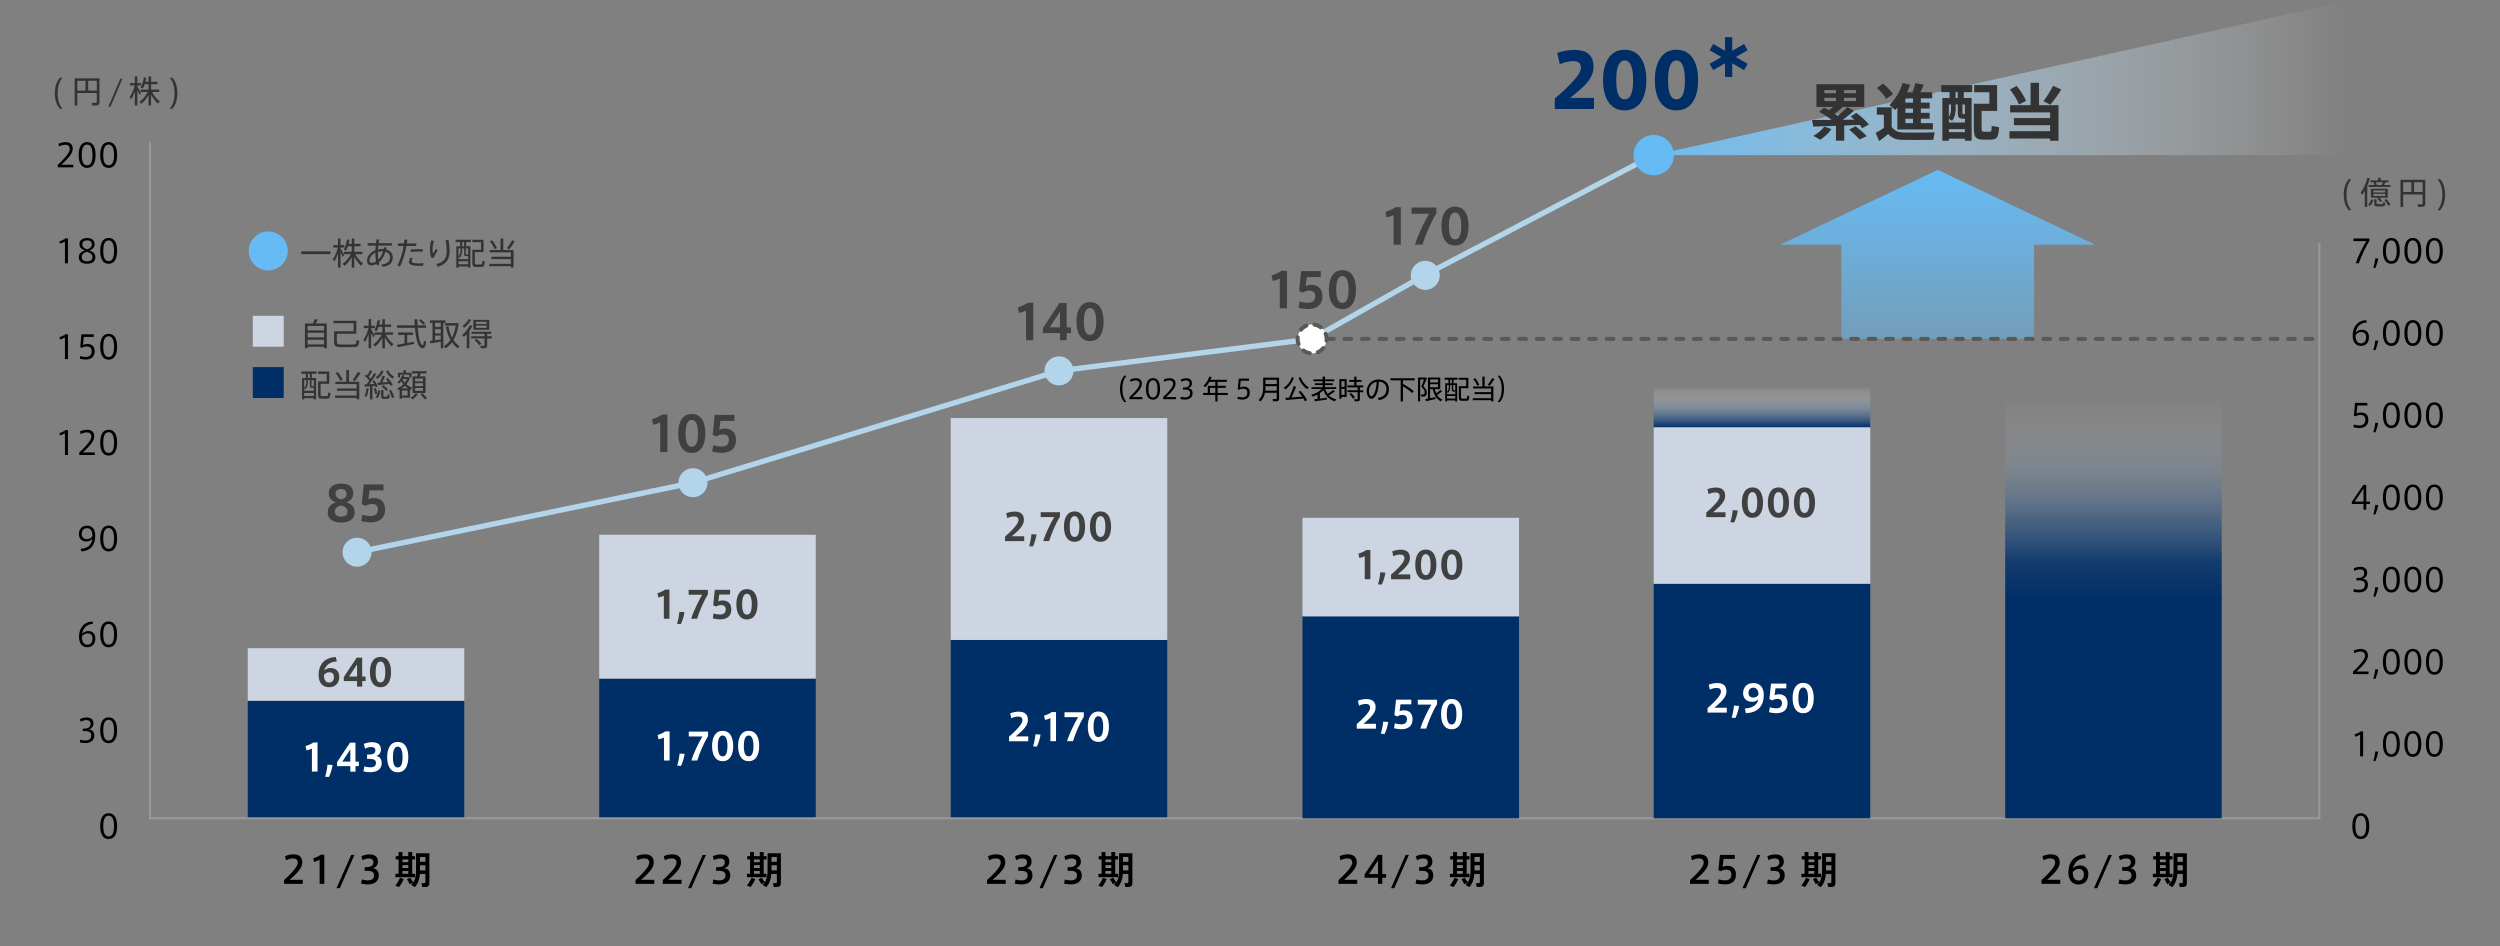 <?xml version="1.0" encoding="UTF-8"?>
<svg xmlns="http://www.w3.org/2000/svg" xmlns:xlink="http://www.w3.org/1999/xlink" viewBox="0 0 930 352">
  <rect x="0" y="0" width="930" height="352" fill="#808080" stroke="none"/>
  <defs>
    <style>
      .cls-1 {
        fill: url(#_名称未設定グラデーション_57);
      }

      .cls-1, .cls-2, .cls-3, .cls-4, .cls-5, .cls-6, .cls-7, .cls-8, .cls-9, .cls-10, .cls-11, .cls-12 {
        stroke-width: 0px;
      }

      .cls-2 {
        fill: #000;
      }

      .cls-3 {
        fill: url(#_名称未設定グラデーション_8);
        mix-blend-mode: multiply;
      }

      .cls-13 {
        isolation: isolate;
      }

      .cls-4 {
        fill: url(#_名称未設定グラデーション_54);
      }

      .cls-14 {
        stroke: #b3d5ec;
        stroke-width: 2px;
      }

      .cls-14, .cls-15 {
        stroke-miterlimit: 10;
      }

      .cls-14, .cls-15, .cls-16, .cls-17 {
        fill: none;
      }

      .cls-15 {
        stroke: #999;
        stroke-width: .75px;
      }

      .cls-5 {
        fill: #66bbf4;
      }

      .cls-6 {
        fill: #002e67;
      }

      .cls-7 {
        fill: #404040;
      }

      .cls-16 {
        stroke-dasharray: 0 0 2.57 3.08;
      }

      .cls-16, .cls-17 {
        stroke: #595959;
        stroke-linecap: round;
        stroke-linejoin: round;
        stroke-width: 1.5px;
      }

      .cls-8 {
        fill: #ccd5e1;
      }

      .cls-9 {
        fill: #333;
      }

      .cls-10 {
        fill: #fff;
      }

      .cls-17 {
        stroke-dasharray: 0 0 2.5 4;
      }

      .cls-11 {
        fill: #b3d5ec;
      }

      .cls-12 {
        fill: url(#_名称未設定グラデーション_23);
      }
    </style>
    <linearGradient id="_名称未設定グラデーション_57" data-name="名称未設定グラデーション 57" x1="655.45" y1="158.98" x2="655.45" y2="143.69" gradientUnits="userSpaceOnUse">
      <stop offset="0" stop-color="#002e67"/>
      <stop offset="1" stop-color="#fff" stop-opacity="0"/>
    </linearGradient>
    <linearGradient id="_名称未設定グラデーション_8" data-name="名称未設定グラデーション 8" x1="873.31" y1="28.85" x2="606.74" y2="28.85" gradientUnits="userSpaceOnUse">
      <stop offset="0" stop-color="#fff" stop-opacity="0"/>
      <stop offset="1" stop-color="#66bbf4"/>
    </linearGradient>
    <linearGradient id="_名称未設定グラデーション_54" data-name="名称未設定グラデーション 54" x1="720.83" y1="126.07" x2="720.83" y2="63.2" gradientUnits="userSpaceOnUse">
      <stop offset="0" stop-color="#66bbf4" stop-opacity=".5"/>
      <stop offset="1" stop-color="#66bbf4"/>
    </linearGradient>
    <linearGradient id="_名称未設定グラデーション_23" data-name="名称未設定グラデーション 23" x1="786.21" y1="304.4" x2="786.21" y2="147.61" gradientUnits="userSpaceOnUse">
      <stop offset=".52" stop-color="#002e67"/>
      <stop offset=".61" stop-color="rgba(10, 54, 109, .96)" stop-opacity=".96"/>
      <stop offset=".7" stop-color="rgba(43, 81, 128, .83)" stop-opacity=".83"/>
      <stop offset=".8" stop-color="rgba(96, 125, 160, .62)" stop-opacity=".62"/>
      <stop offset=".91" stop-color="rgba(171, 186, 205, .33)" stop-opacity=".33"/>
      <stop offset="1" stop-color="#fff" stop-opacity="0"/>
    </linearGradient>
  </defs>
  <g class="cls-13">
    <g id="_レイヤー_3" data-name="レイヤー 3">
      <rect class="cls-1" x="615.18" y="143.69" width="80.55" height="15.28"/>
      <g>
        <path class="cls-2" d="M881.36,307.34c0,2.91-1.01,4.79-3.15,4.79s-3.14-1.87-3.14-4.8.98-4.82,3.14-4.82,3.15,1.87,3.15,4.82h0ZM876.2,307.34c0,2.75.75,3.81,2,3.81s2.01-1.07,2.01-3.83-.78-3.89-2.01-3.89-2,1.09-2,3.89h0Z"/>
        <g>
          <path class="cls-2" d="M876.11,274.08l-.19-.86c.77-.28,1.83-.77,2.31-1.15h.85v9.28h-1.12v-8.05c-.41.23-1.18.56-1.86.78Z"/>
          <path class="cls-2" d="M883.63,283.14l-.78-.08c.37-1.03.68-2.58.77-3.53l1.07.08c-.14,1.01-.64,2.65-1.06,3.53Z"/>
          <path class="cls-2" d="M892.73,276.77c0,2.91-1.01,4.79-3.15,4.79s-3.14-1.87-3.14-4.8.98-4.82,3.14-4.82,3.15,1.87,3.15,4.82h0ZM887.57,276.77c0,2.75.75,3.81,2,3.81s2.01-1.07,2.01-3.83-.78-3.89-2.01-3.89-2,1.09-2,3.89h0Z"/>
          <path class="cls-2" d="M900.73,276.77c0,2.91-1.01,4.79-3.15,4.79s-3.14-1.87-3.14-4.8.98-4.82,3.14-4.82,3.15,1.87,3.15,4.82h0ZM895.57,276.77c0,2.75.75,3.81,2,3.81s2.01-1.07,2.01-3.83-.78-3.89-2.01-3.89-2,1.09-2,3.89h0Z"/>
          <path class="cls-2" d="M908.73,276.77c0,2.91-1.01,4.79-3.15,4.79s-3.14-1.87-3.14-4.8.98-4.82,3.14-4.82,3.15,1.87,3.15,4.82h0ZM903.58,276.77c0,2.75.75,3.81,2,3.81s2.01-1.07,2.01-3.83-.78-3.89-2.01-3.89-2,1.09-2,3.89h0Z"/>
        </g>
        <g>
          <path class="cls-2" d="M879.77,243.9c0-.94-.6-1.52-1.67-1.52-.76,0-1.59.25-2.3.64l-.24-.97c.73-.4,1.75-.65,2.62-.65,1.49,0,2.69.66,2.69,2.46,0,1.12-.56,2.21-2.1,3.87-.88.95-1.58,1.58-2.13,2.09h4.45v.97h-5.79v-.94c.67-.6,1.39-1.27,2.39-2.38,1.5-1.68,2.1-2.69,2.1-3.56h0Z"/>
          <path class="cls-2" d="M883.63,252.57l-.78-.08c.37-1.03.68-2.58.77-3.53l1.07.08c-.14,1.01-.64,2.65-1.06,3.53Z"/>
          <path class="cls-2" d="M892.73,246.2c0,2.91-1.01,4.79-3.15,4.79s-3.14-1.87-3.14-4.8.98-4.82,3.14-4.82,3.15,1.87,3.15,4.82h0ZM887.57,246.2c0,2.75.75,3.81,2,3.81s2.01-1.07,2.01-3.83-.78-3.89-2.01-3.89-2,1.09-2,3.89h0Z"/>
          <path class="cls-2" d="M900.73,246.2c0,2.91-1.01,4.79-3.15,4.79s-3.14-1.87-3.14-4.8.98-4.82,3.14-4.82,3.15,1.87,3.15,4.82h0ZM895.57,246.2c0,2.75.75,3.81,2,3.81s2.01-1.07,2.01-3.83-.78-3.89-2.01-3.89-2,1.09-2,3.89h0Z"/>
          <path class="cls-2" d="M908.73,246.2c0,2.91-1.01,4.79-3.15,4.79s-3.14-1.87-3.14-4.8.98-4.82,3.14-4.82,3.15,1.87,3.15,4.82h0ZM903.58,246.2c0,2.75.75,3.81,2,3.81s2.01-1.07,2.01-3.83-.78-3.89-2.01-3.89-2,1.09-2,3.89h0Z"/>
        </g>
        <g>
          <path class="cls-2" d="M880.88,217.56c0,1.49-.94,2.82-3.38,2.82-.54,0-1.43-.1-2.04-.26l.19-1.01c.5.18,1.29.3,1.82.3,1.25,0,2.28-.49,2.28-1.92,0-1.06-.7-1.59-2.33-1.59h-.84v-.9h.56c1.57,0,2.35-.67,2.35-1.79,0-.86-.54-1.39-1.52-1.39-.68,0-1.5.22-2.13.59l-.28-.94c.59-.35,1.57-.62,2.46-.62,1.46,0,2.57.59,2.57,2.24,0,1.16-.76,2.04-1.87,2.19,1.54.1,2.16.97,2.16,2.28Z"/>
          <path class="cls-2" d="M883.63,222l-.78-.08c.37-1.03.68-2.58.77-3.53l1.07.08c-.14,1.01-.64,2.65-1.06,3.53Z"/>
          <path class="cls-2" d="M892.73,215.63c0,2.91-1.01,4.79-3.15,4.79s-3.14-1.87-3.14-4.8.98-4.82,3.14-4.82,3.15,1.87,3.15,4.82h0ZM887.57,215.63c0,2.75.75,3.81,2,3.81s2.01-1.07,2.01-3.83-.78-3.89-2.01-3.89-2,1.09-2,3.89h0Z"/>
          <path class="cls-2" d="M900.73,215.63c0,2.91-1.01,4.79-3.15,4.79s-3.14-1.87-3.14-4.8.98-4.82,3.14-4.82,3.15,1.87,3.15,4.82h0ZM895.57,215.63c0,2.75.75,3.81,2,3.81s2.01-1.07,2.01-3.83-.78-3.89-2.01-3.89-2,1.09-2,3.89h0Z"/>
          <path class="cls-2" d="M908.73,215.63c0,2.91-1.01,4.79-3.15,4.79s-3.14-1.87-3.14-4.8.98-4.82,3.14-4.82,3.15,1.87,3.15,4.82h0ZM903.58,215.63c0,2.75.75,3.81,2,3.81s2.01-1.07,2.01-3.83-.78-3.89-2.01-3.89-2,1.09-2,3.89h0Z"/>
        </g>
        <g>
          <path class="cls-2" d="M880.25,186.6h1.37v.9h-1.37v2.13h-1.02v-2.13h-4.35v-.83l4.27-6.27h1.1v6.2ZM879.23,186.6v-4.85l-3.29,4.85h3.29Z"/>
          <path class="cls-2" d="M883.63,191.42l-.78-.08c.37-1.03.68-2.58.77-3.53l1.07.08c-.14,1.01-.64,2.65-1.06,3.53Z"/>
          <path class="cls-2" d="M892.73,185.06c0,2.91-1.01,4.79-3.15,4.79s-3.14-1.87-3.14-4.8.98-4.82,3.14-4.82,3.15,1.87,3.15,4.82h0ZM887.57,185.06c0,2.75.75,3.81,2,3.81s2.01-1.07,2.01-3.83-.78-3.89-2.01-3.89-2,1.09-2,3.89h0Z"/>
          <path class="cls-2" d="M900.73,185.06c0,2.91-1.01,4.79-3.15,4.79s-3.14-1.87-3.14-4.8.98-4.82,3.14-4.82,3.15,1.87,3.15,4.82h0ZM895.57,185.06c0,2.75.75,3.81,2,3.81s2.01-1.07,2.01-3.83-.78-3.89-2.01-3.89-2,1.09-2,3.89h0Z"/>
          <path class="cls-2" d="M908.73,185.06c0,2.91-1.01,4.79-3.15,4.79s-3.14-1.87-3.14-4.8.98-4.82,3.14-4.82,3.15,1.87,3.15,4.82h0ZM903.58,185.06c0,2.75.75,3.81,2,3.81s2.01-1.07,2.01-3.83-.78-3.89-2.01-3.89-2,1.09-2,3.89h0Z"/>
        </g>
        <g>
          <path class="cls-2" d="M878.29,153.43c1.46,0,2.73.72,2.73,2.69,0,2.11-1.37,3.12-3.33,3.12-.61,0-1.58-.12-2.21-.32l.17-1c.59.22,1.39.35,2.04.35,1.19,0,2.23-.59,2.23-2.16,0-1.31-.9-1.75-1.9-1.75-.65,0-1.28.2-1.79.52l-.59-.28.43-4.74h4.58v.96h-3.69l-.3,3.01c.49-.26,1.13-.4,1.62-.4Z"/>
          <path class="cls-2" d="M883.63,160.85l-.78-.08c.37-1.03.68-2.58.77-3.53l1.07.08c-.14,1.01-.64,2.65-1.06,3.53Z"/>
          <path class="cls-2" d="M892.73,154.48c0,2.91-1.01,4.79-3.15,4.79s-3.14-1.87-3.14-4.8.98-4.82,3.14-4.82,3.15,1.87,3.15,4.82h0ZM887.57,154.48c0,2.75.75,3.81,2,3.81s2.01-1.07,2.01-3.83-.78-3.89-2.01-3.89-2,1.09-2,3.89h0Z"/>
          <path class="cls-2" d="M900.73,154.48c0,2.91-1.01,4.79-3.15,4.79s-3.14-1.87-3.14-4.8.98-4.82,3.14-4.82,3.15,1.87,3.15,4.82h0ZM895.57,154.48c0,2.75.75,3.81,2,3.81s2.01-1.07,2.01-3.83-.78-3.89-2.01-3.89-2,1.09-2,3.89h0Z"/>
          <path class="cls-2" d="M908.73,154.48c0,2.91-1.01,4.79-3.15,4.79s-3.14-1.87-3.14-4.8.98-4.82,3.14-4.82,3.15,1.87,3.15,4.82h0ZM903.58,154.48c0,2.75.75,3.81,2,3.81s2.01-1.07,2.01-3.83-.78-3.89-2.01-3.89-2,1.09-2,3.89h0Z"/>
        </g>
        <g>
          <path class="cls-2" d="M878.6,122.65c1.73,0,2.66,1.08,2.66,2.76,0,1.79-.91,3.27-2.99,3.27-1.85,0-3.08-1.34-3.08-3.86,0-3.13,1.68-5.6,5.05-5.72l.19.9c-2.29.06-3.74,1.47-4.11,3.72.37-.52,1.28-1.07,2.27-1.07h.01ZM878.3,127.74c1.16,0,1.89-.82,1.89-2.28,0-1.13-.52-1.94-1.83-1.94-.96,0-1.81.59-2.11,1.21-.06,1.58.58,3.01,2.05,3.01Z"/>
          <path class="cls-2" d="M883.63,130.28l-.78-.08c.37-1.03.68-2.58.77-3.53l1.07.08c-.14,1.01-.64,2.65-1.06,3.53Z"/>
          <path class="cls-2" d="M892.73,123.91c0,2.91-1.01,4.79-3.15,4.79s-3.14-1.87-3.14-4.8.98-4.82,3.14-4.82,3.15,1.87,3.15,4.82h0ZM887.57,123.91c0,2.75.75,3.81,2,3.81s2.01-1.07,2.01-3.83-.78-3.89-2.01-3.89-2,1.09-2,3.89h0Z"/>
          <path class="cls-2" d="M900.73,123.91c0,2.91-1.01,4.79-3.15,4.79s-3.14-1.87-3.14-4.8.98-4.82,3.14-4.82,3.15,1.87,3.15,4.82h0ZM895.57,123.91c0,2.75.75,3.81,2,3.81s2.01-1.07,2.01-3.83-.78-3.89-2.01-3.89-2,1.09-2,3.89h0Z"/>
          <path class="cls-2" d="M908.73,123.91c0,2.91-1.01,4.79-3.15,4.79s-3.14-1.87-3.14-4.8.98-4.82,3.14-4.82,3.15,1.87,3.15,4.82h0ZM903.58,123.91c0,2.75.75,3.81,2,3.81s2.01-1.07,2.01-3.83-.78-3.89-2.01-3.89-2,1.09-2,3.89h0Z"/>
        </g>
        <g>
          <path class="cls-2" d="M875.5,89.7v-.98h5.91v.9c-1.3,2-3.13,5.9-3.91,8.31h-1.18c.73-2.3,2.7-6.26,3.96-8.23h-4.79Z"/>
          <path class="cls-2" d="M883.63,99.71l-.78-.08c.37-1.03.68-2.58.77-3.53l1.07.08c-.14,1.01-.64,2.65-1.06,3.53Z"/>
          <path class="cls-2" d="M892.73,93.34c0,2.91-1.01,4.79-3.15,4.79s-3.14-1.87-3.14-4.8.98-4.82,3.14-4.82,3.15,1.87,3.15,4.82h0ZM887.57,93.34c0,2.75.75,3.81,2,3.81s2.01-1.07,2.01-3.83-.78-3.89-2.01-3.89-2,1.09-2,3.89h0Z"/>
          <path class="cls-2" d="M900.73,93.34c0,2.91-1.01,4.79-3.15,4.79s-3.14-1.87-3.14-4.8.98-4.82,3.14-4.82,3.15,1.87,3.15,4.82h0ZM895.57,93.34c0,2.75.75,3.81,2,3.81s2.01-1.07,2.01-3.83-.78-3.89-2.01-3.89-2,1.09-2,3.89h0Z"/>
          <path class="cls-2" d="M908.73,93.34c0,2.91-1.01,4.79-3.15,4.79s-3.14-1.87-3.14-4.8.98-4.82,3.14-4.82,3.15,1.87,3.15,4.82h0ZM903.58,93.34c0,2.75.75,3.81,2,3.81s2.01-1.07,2.01-3.83-.78-3.89-2.01-3.89-2,1.09-2,3.89h0Z"/>
        </g>
      </g>
      <rect class="cls-6" x="92.16" y="260.68" width="80.55" height="43.72"/>
      <rect class="cls-6" x="222.91" y="252.43" width="80.55" height="51.97"/>
      <rect class="cls-6" x="353.67" y="238.06" width="80.55" height="66.34"/>
      <rect class="cls-8" x="92.16" y="241.12" width="80.55" height="19.57"/>
      <rect class="cls-8" x="222.91" y="198.93" width="80.55" height="53.5"/>
      <rect class="cls-8" x="353.67" y="155.52" width="80.55" height="82.54"/>
      <g>
        <path class="cls-2" d="M43.57,307.34c0,2.91-1.01,4.79-3.15,4.79s-3.14-1.87-3.14-4.8.98-4.82,3.14-4.82,3.15,1.87,3.15,4.82h0ZM38.41,307.34c0,2.75.76,3.81,2,3.81s2.01-1.07,2.01-3.83-.78-3.89-2.01-3.89-2,1.09-2,3.89h0Z"/>
        <g>
          <path class="cls-2" d="M35.08,273.61c0,1.49-.94,2.82-3.38,2.82-.54,0-1.43-.1-2.04-.26l.19-1.01c.5.18,1.29.3,1.82.3,1.25,0,2.28-.49,2.28-1.92,0-1.06-.7-1.59-2.33-1.59h-.84v-.9h.56c1.57,0,2.35-.67,2.35-1.79,0-.86-.54-1.39-1.52-1.39-.68,0-1.5.22-2.14.59l-.28-.94c.59-.35,1.57-.62,2.46-.62,1.46,0,2.57.59,2.57,2.24,0,1.16-.76,2.04-1.87,2.19,1.54.1,2.16.97,2.16,2.28Z"/>
          <path class="cls-2" d="M43.57,271.68c0,2.91-1.01,4.79-3.15,4.79s-3.14-1.87-3.14-4.8.98-4.82,3.14-4.82,3.15,1.87,3.15,4.82h0ZM38.41,271.68c0,2.75.76,3.81,2,3.81s2.01-1.07,2.01-3.83-.78-3.89-2.01-3.89-2,1.09-2,3.89h0Z"/>
        </g>
        <g>
          <path class="cls-2" d="M32.8,234.75c1.73,0,2.66,1.08,2.66,2.76,0,1.79-.91,3.27-2.99,3.27-1.85,0-3.08-1.34-3.08-3.86,0-3.13,1.68-5.6,5.05-5.72l.19.9c-2.29.06-3.74,1.47-4.11,3.72.37-.52,1.28-1.07,2.27-1.07h.01ZM32.5,239.83c1.16,0,1.9-.82,1.9-2.28,0-1.13-.52-1.94-1.83-1.94-.96,0-1.81.59-2.11,1.21-.06,1.58.58,3.01,2.05,3.01Z"/>
          <path class="cls-2" d="M43.57,236.01c0,2.91-1.01,4.79-3.15,4.79s-3.14-1.87-3.14-4.8.98-4.82,3.14-4.82,3.15,1.87,3.15,4.82h0ZM38.41,236.01c0,2.75.76,3.81,2,3.81s2.01-1.07,2.01-3.83-.78-3.89-2.01-3.89-2,1.09-2,3.89h0Z"/>
        </g>
        <g>
          <path class="cls-2" d="M32.12,201.44c-1.96,0-2.77-1.37-2.77-2.72,0-1.45.71-3.17,3.03-3.17,1.85,0,3.06,1.19,3.06,3.75,0,3.78-2.03,5.69-5.22,5.81l-.2-.96c2.39-.1,4.04-1.29,4.33-3.75-.43.6-1.29,1.04-2.22,1.04h-.01ZM32.36,196.48c-1.32,0-1.96.97-1.96,2.21,0,.96.55,1.88,1.96,1.88.94,0,1.74-.56,2.01-1.16.02-1.26-.3-2.93-2-2.93h-.01Z"/>
          <path class="cls-2" d="M43.57,200.34c0,2.91-1.01,4.79-3.15,4.79s-3.14-1.87-3.14-4.8.98-4.82,3.14-4.82,3.15,1.87,3.15,4.82h0ZM38.41,200.34c0,2.75.76,3.81,2,3.81s2.01-1.07,2.01-3.83-.78-3.89-2.01-3.89-2,1.09-2,3.89h0Z"/>
        </g>
        <g>
          <path class="cls-2" d="M22.31,161.99l-.19-.86c.77-.28,1.83-.77,2.31-1.15h.85v9.28h-1.12v-8.05c-.41.23-1.17.56-1.86.78Z"/>
          <path class="cls-2" d="M33.97,162.37c0-.94-.6-1.52-1.67-1.52-.75,0-1.59.25-2.3.64l-.24-.97c.73-.4,1.75-.65,2.61-.65,1.49,0,2.69.66,2.69,2.46,0,1.12-.56,2.21-2.1,3.87-.88.95-1.58,1.58-2.13,2.09h4.45v.97h-5.79v-.94c.67-.6,1.39-1.27,2.39-2.38,1.5-1.68,2.1-2.69,2.1-3.56h0Z"/>
          <path class="cls-2" d="M43.57,164.68c0,2.91-1.01,4.79-3.15,4.79s-3.14-1.87-3.14-4.8.98-4.82,3.14-4.82,3.15,1.87,3.15,4.82h0ZM38.41,164.68c0,2.75.76,3.81,2,3.81s2.01-1.07,2.01-3.83-.78-3.89-2.01-3.89-2,1.09-2,3.89h0Z"/>
        </g>
        <g>
          <path class="cls-2" d="M22.31,126.32l-.19-.86c.77-.28,1.83-.77,2.31-1.15h.85v9.28h-1.12v-8.05c-.41.23-1.17.56-1.86.78Z"/>
          <path class="cls-2" d="M32.49,127.95c1.46,0,2.73.72,2.73,2.69,0,2.11-1.37,3.12-3.33,3.12-.61,0-1.58-.12-2.21-.32l.17-1c.59.22,1.39.35,2.04.35,1.19,0,2.23-.59,2.23-2.16,0-1.31-.9-1.75-1.89-1.75-.65,0-1.28.2-1.79.52l-.59-.28.43-4.74h4.58v.96h-3.69l-.3,3.01c.49-.26,1.13-.4,1.62-.4Z"/>
          <path class="cls-2" d="M43.57,129.01c0,2.91-1.01,4.79-3.15,4.79s-3.14-1.87-3.14-4.8.98-4.82,3.14-4.82,3.15,1.87,3.15,4.82h0ZM38.41,129.01c0,2.75.76,3.81,2,3.81s2.01-1.07,2.01-3.83-.78-3.89-2.01-3.89-2,1.09-2,3.89h0Z"/>
        </g>
        <g>
          <path class="cls-2" d="M22.31,90.66l-.19-.86c.77-.28,1.83-.77,2.31-1.15h.85v9.28h-1.12v-8.05c-.41.23-1.17.56-1.86.78Z"/>
          <path class="cls-2" d="M35.19,90.82c0,1.26-.71,1.92-1.96,2.34,1.25.43,2.25,1.02,2.25,2.54,0,1.87-1.5,2.41-3.15,2.41-1.42,0-3.03-.53-3.03-2.41,0-1.43.98-2.1,2.25-2.53-1.29-.52-2-1.08-2-2.36,0-1.62,1.36-2.27,2.83-2.27,1.68,0,2.81.73,2.81,2.27h0ZM34.39,95.6c0-1.07-.79-1.57-2-1.93-1.22.31-1.98.89-1.98,1.96,0,1.27,1.02,1.58,1.97,1.58s2.01-.28,2.01-1.59h0ZM34.15,90.86c0-.78-.53-1.46-1.76-1.46-1.13,0-1.77.54-1.77,1.51s.67,1.45,1.79,1.85c.83-.26,1.75-.68,1.75-1.88h0Z"/>
          <path class="cls-2" d="M43.57,93.34c0,2.91-1.01,4.79-3.15,4.79s-3.14-1.87-3.14-4.8.98-4.82,3.14-4.82,3.15,1.87,3.15,4.82h0ZM38.41,93.34c0,2.75.76,3.81,2,3.81s2.01-1.07,2.01-3.83-.78-3.89-2.01-3.89-2,1.09-2,3.89h0Z"/>
        </g>
        <g>
          <path class="cls-2" d="M25.96,55.37c0-.94-.6-1.52-1.67-1.52-.75,0-1.59.25-2.3.64l-.24-.97c.73-.4,1.75-.65,2.61-.65,1.49,0,2.69.66,2.69,2.46,0,1.12-.56,2.21-2.1,3.87-.88.95-1.58,1.58-2.13,2.09h4.45v.97h-5.79v-.94c.67-.6,1.39-1.27,2.39-2.38,1.5-1.68,2.1-2.69,2.1-3.56h0Z"/>
          <path class="cls-2" d="M35.56,57.68c0,2.91-1.01,4.79-3.15,4.79s-3.14-1.87-3.14-4.8.98-4.82,3.14-4.82,3.15,1.87,3.15,4.82h0ZM30.41,57.68c0,2.75.76,3.81,2,3.81s2.01-1.07,2.01-3.83-.78-3.89-2.01-3.89-2,1.09-2,3.89h0Z"/>
          <path class="cls-2" d="M43.57,57.68c0,2.91-1.01,4.79-3.15,4.79s-3.14-1.87-3.14-4.8.98-4.82,3.14-4.82,3.15,1.87,3.15,4.82h0ZM38.41,57.68c0,2.75.76,3.81,2,3.81s2.01-1.07,2.01-3.83-.78-3.89-2.01-3.89-2,1.09-2,3.89h0Z"/>
        </g>
      </g>
      <polyline class="cls-15" points="55.82 52.84 55.82 304.4 862.82 304.4 862.82 90.4"/>
      <g>
        <line class="cls-14" x1="257.78" y1="179.57" x2="132.82" y2="205.42"/>
        <line class="cls-14" x1="393.94" y1="137.96" x2="257.78" y2="179.57"/>
        <line class="cls-14" x1="488.08" y1="126.07" x2="393.94" y2="137.96"/>
        <polyline class="cls-14" points="488.08 126.07 530.09 102.29 615.18 57.7"/>
      </g>
      <g>
        <path class="cls-2" d="M764.53,320.86c0-1.01-.67-1.54-1.74-1.54-.88,0-1.82.28-2.62.69l-.35-1.51c.81-.41,2.04-.69,3.08-.69,1.74,0,3.32.66,3.32,2.98,0,1.37-.74,2.63-2.27,4.23-.91.95-1.76,1.67-2.44,2.27h4.89v1.5h-6.96v-1.43c.81-.7,1.75-1.55,2.79-2.7,1.5-1.64,2.3-2.76,2.3-3.78h0Z"/>
        <path class="cls-2" d="M773.65,321.93c2.17,0,3.21,1.37,3.21,3.24,0,1.99-1.04,3.87-3.67,3.87-2.12,0-3.74-1.44-3.74-4.51,0-3.92,2.2-6.54,6.16-6.71l.32,1.37c-2.68.08-4.3,1.61-4.75,3.84.42-.55,1.44-1.09,2.45-1.09h.01ZM773.21,327.57c1.26,0,1.99-.9,1.99-2.33,0-1.21-.59-2-1.92-2-1.01,0-1.89.59-2.2,1.25-.06,1.72.66,3.08,2.13,3.08Z"/>
        <path class="cls-2" d="M780.18,330.4h-1.22l5.45-12.37h1.21l-5.44,12.37Z"/>
        <path class="cls-2" d="M794.68,325.68c0,1.82-1.21,3.32-4.13,3.32-.6,0-1.71-.11-2.45-.29l.29-1.55c.55.18,1.5.35,2.11.35,1.33,0,2.41-.45,2.41-1.93,0-1.08-.77-1.64-2.45-1.64h-1.04v-1.36h.67c1.79,0,2.58-.67,2.58-1.82,0-.91-.63-1.42-1.64-1.42-.73,0-1.67.22-2.41.64l-.41-1.44c.64-.36,1.86-.7,2.9-.7,1.92,0,3.24.71,3.24,2.73,0,1.36-.94,2.27-1.97,2.42,1.53.15,2.3,1.11,2.3,2.69Z"/>
        <path class="cls-2" d="M803.97,327.03c-.42,1.02-1.09,2.13-1.74,2.94l-1.39-.52c.66-.8,1.3-1.85,1.72-2.89l1.4.46ZM802.05,325.06v-5.35h-1.05v-1.22h1.05v-1.53h1.44v1.53h2.17v-1.53h1.46v1.53h1.05v1.22h-1.05v5.35h1.05v1.26h-7.3v-1.26h1.18ZM805.67,320.74v-1.02h-2.17v1.02h2.17ZM805.67,322.89v-1.05h-2.17v1.05h2.17ZM805.67,325.06v-1.05h-2.17v1.05h2.17ZM806.35,326.51c.49.64.87,1.21,1.16,1.75.83-1.27,1.04-2.73,1.04-4.43v-6.42h4.96v11c0,.88-.24,1.37-1.04,1.51-.34.06-1.08.06-1.62.03l-.28-1.43c.39.01.94.03,1.13.01.25-.03.32-.15.32-.38v-3.05h-2.05c-.14,1.89-.64,3.56-1.88,4.9l-1.37-.78c.27-.28.49-.55.69-.84l-1.22.55c-.25-.59-.6-1.2-1.05-1.88l1.2-.55ZM812.02,320.58v-1.81h-2v1.81h2ZM812.02,323.79v-1.9h-2v1.9h2Z"/>
      </g>
      <g>
        <path class="cls-2" d="M633.78,320.86c0-1.01-.67-1.54-1.74-1.54-.88,0-1.82.28-2.62.69l-.35-1.51c.81-.41,2.04-.69,3.08-.69,1.74,0,3.32.66,3.32,2.98,0,1.37-.74,2.63-2.27,4.23-.91.95-1.76,1.67-2.44,2.27h4.89v1.5h-6.96v-1.43c.81-.7,1.75-1.55,2.79-2.7,1.5-1.64,2.3-2.76,2.3-3.78h0Z"/>
        <path class="cls-2" d="M642.57,322.08c1.76,0,3.21.94,3.21,3.24,0,2.58-1.71,3.68-4.05,3.68-.73,0-1.9-.14-2.65-.36l.24-1.53c.67.22,1.65.39,2.4.39,1.21,0,2.35-.53,2.35-2.21,0-1.29-.88-1.78-1.93-1.78-.74,0-1.44.24-2,.59l-.9-.41.57-5.66h5.53v1.46h-4.17l-.34,3.01c.53-.28,1.22-.42,1.74-.42Z"/>
        <path class="cls-2" d="M649.43,330.4h-1.22l5.45-12.37h1.21l-5.44,12.37Z"/>
        <path class="cls-2" d="M663.92,325.68c0,1.82-1.21,3.32-4.13,3.32-.6,0-1.71-.11-2.45-.29l.29-1.55c.55.18,1.5.35,2.11.35,1.33,0,2.41-.45,2.41-1.93,0-1.08-.77-1.64-2.45-1.64h-1.04v-1.36h.67c1.79,0,2.58-.67,2.58-1.82,0-.91-.63-1.42-1.64-1.42-.73,0-1.67.22-2.41.64l-.41-1.44c.64-.36,1.86-.7,2.9-.7,1.92,0,3.24.71,3.24,2.73,0,1.36-.94,2.27-1.97,2.42,1.53.15,2.3,1.11,2.3,2.69Z"/>
        <path class="cls-2" d="M673.21,327.03c-.42,1.02-1.09,2.13-1.74,2.94l-1.39-.52c.66-.8,1.3-1.85,1.72-2.89l1.4.46ZM671.3,325.06v-5.35h-1.05v-1.22h1.05v-1.53h1.44v1.53h2.17v-1.53h1.46v1.53h1.05v1.22h-1.05v5.35h1.05v1.26h-7.3v-1.26h1.18ZM674.91,320.74v-1.02h-2.17v1.02h2.17ZM674.91,322.89v-1.05h-2.17v1.05h2.17ZM674.91,325.06v-1.05h-2.17v1.05h2.17ZM675.6,326.51c.49.64.87,1.21,1.16,1.75.83-1.27,1.04-2.73,1.04-4.43v-6.42h4.96v11c0,.88-.24,1.37-1.04,1.51-.34.06-1.08.06-1.62.03l-.28-1.43c.39.01.94.03,1.13.01.25-.03.32-.15.32-.38v-3.05h-2.05c-.14,1.89-.64,3.56-1.88,4.9l-1.37-.78c.27-.28.49-.55.69-.84l-1.22.55c-.25-.59-.6-1.2-1.05-1.88l1.2-.55ZM681.27,320.58v-1.81h-2v1.81h2ZM681.27,323.79v-1.9h-2v1.9h2Z"/>
      </g>
      <g>
        <path class="cls-2" d="M503.02,320.86c0-1.01-.67-1.54-1.74-1.54-.88,0-1.82.28-2.62.69l-.35-1.51c.81-.41,2.04-.69,3.08-.69,1.74,0,3.32.66,3.32,2.98,0,1.37-.74,2.63-2.27,4.23-.91.95-1.76,1.67-2.44,2.27h4.89v1.5h-6.96v-1.43c.81-.7,1.75-1.55,2.79-2.7,1.5-1.64,2.3-2.76,2.3-3.78h0Z"/>
        <path class="cls-2" d="M514.22,325.15h1.4v1.37h-1.4v2.27h-1.6v-2.27h-4.99v-1.23l4.87-7.28h1.71v7.14ZM512.63,325.15v-5.06l-3.36,5.06h3.36Z"/>
        <path class="cls-2" d="M518.67,330.4h-1.22l5.45-12.37h1.21l-5.44,12.37Z"/>
        <path class="cls-2" d="M533.17,325.68c0,1.82-1.21,3.32-4.13,3.32-.6,0-1.71-.11-2.45-.29l.29-1.55c.55.18,1.5.35,2.11.35,1.33,0,2.41-.45,2.41-1.93,0-1.08-.77-1.64-2.45-1.64h-1.04v-1.36h.67c1.79,0,2.58-.67,2.58-1.82,0-.91-.63-1.42-1.64-1.42-.73,0-1.67.22-2.41.64l-.41-1.44c.64-.36,1.86-.7,2.9-.7,1.92,0,3.24.71,3.24,2.73,0,1.36-.94,2.27-1.97,2.42,1.53.15,2.3,1.11,2.3,2.69Z"/>
        <path class="cls-2" d="M542.46,327.03c-.42,1.02-1.09,2.13-1.74,2.94l-1.39-.52c.66-.8,1.3-1.85,1.72-2.89l1.4.46ZM540.54,325.06v-5.35h-1.05v-1.22h1.05v-1.53h1.44v1.53h2.17v-1.53h1.46v1.53h1.05v1.22h-1.05v5.35h1.05v1.26h-7.3v-1.26h1.18ZM544.15,320.74v-1.02h-2.17v1.02h2.17ZM544.15,322.89v-1.05h-2.17v1.05h2.17ZM544.15,325.06v-1.05h-2.17v1.05h2.17ZM544.84,326.51c.49.64.87,1.21,1.16,1.75.83-1.27,1.04-2.73,1.04-4.43v-6.42h4.96v11c0,.88-.24,1.37-1.04,1.51-.34.06-1.08.06-1.62.03l-.28-1.43c.39.01.94.03,1.13.01.25-.03.32-.15.32-.38v-3.05h-2.05c-.14,1.89-.64,3.56-1.88,4.9l-1.37-.78c.27-.28.49-.55.69-.84l-1.22.55c-.25-.59-.6-1.2-1.05-1.88l1.2-.55ZM550.51,320.58v-1.81h-2v1.81h2ZM550.51,323.79v-1.9h-2v1.9h2Z"/>
      </g>
      <g>
        <path class="cls-2" d="M372.27,320.86c0-1.01-.67-1.54-1.74-1.54-.88,0-1.82.28-2.62.69l-.35-1.51c.81-.41,2.04-.69,3.08-.69,1.74,0,3.32.66,3.32,2.98,0,1.37-.74,2.63-2.27,4.23-.91.95-1.76,1.67-2.44,2.27h4.89v1.5h-6.96v-1.43c.81-.7,1.75-1.55,2.79-2.7,1.5-1.64,2.3-2.76,2.3-3.78h0Z"/>
        <path class="cls-2" d="M384.07,325.68c0,1.82-1.21,3.32-4.13,3.32-.6,0-1.71-.11-2.45-.29l.29-1.55c.55.18,1.5.35,2.11.35,1.33,0,2.41-.45,2.41-1.93,0-1.08-.77-1.64-2.45-1.64h-1.04v-1.36h.67c1.79,0,2.58-.67,2.58-1.82,0-.91-.63-1.42-1.64-1.42-.73,0-1.67.22-2.41.64l-.41-1.44c.64-.36,1.86-.7,2.9-.7,1.92,0,3.24.71,3.24,2.73,0,1.36-.94,2.27-1.97,2.42,1.53.15,2.3,1.11,2.3,2.69Z"/>
        <path class="cls-2" d="M387.92,330.4h-1.22l5.45-12.37h1.21l-5.44,12.37Z"/>
        <path class="cls-2" d="M402.41,325.68c0,1.82-1.21,3.32-4.13,3.32-.6,0-1.71-.11-2.45-.29l.29-1.55c.55.18,1.5.35,2.11.35,1.33,0,2.41-.45,2.41-1.93,0-1.08-.77-1.64-2.45-1.64h-1.04v-1.36h.67c1.79,0,2.58-.67,2.58-1.82,0-.91-.63-1.42-1.64-1.42-.73,0-1.67.22-2.41.64l-.41-1.44c.64-.36,1.86-.7,2.9-.7,1.92,0,3.24.71,3.24,2.73,0,1.36-.94,2.27-1.97,2.42,1.53.15,2.3,1.11,2.3,2.69Z"/>
        <path class="cls-2" d="M411.7,327.03c-.42,1.02-1.09,2.13-1.74,2.94l-1.39-.52c.66-.8,1.3-1.85,1.72-2.89l1.4.46ZM409.79,325.06v-5.35h-1.05v-1.22h1.05v-1.53h1.44v1.53h2.17v-1.53h1.46v1.53h1.05v1.22h-1.05v5.35h1.05v1.26h-7.3v-1.26h1.18ZM413.4,320.74v-1.02h-2.17v1.02h2.17ZM413.4,322.89v-1.05h-2.17v1.05h2.17ZM413.4,325.06v-1.05h-2.17v1.05h2.17ZM414.09,326.51c.49.64.87,1.21,1.16,1.75.83-1.27,1.04-2.73,1.04-4.43v-6.42h4.96v11c0,.88-.24,1.37-1.04,1.51-.34.06-1.08.06-1.62.03l-.28-1.43c.39.01.94.03,1.13.01.25-.03.32-.15.32-.38v-3.05h-2.05c-.14,1.89-.64,3.56-1.88,4.9l-1.37-.78c.27-.28.49-.55.69-.84l-1.22.55c-.25-.59-.6-1.2-1.05-1.88l1.2-.55ZM419.76,320.58v-1.81h-2v1.81h2ZM419.76,323.79v-1.9h-2v1.9h2Z"/>
      </g>
      <g>
        <path class="cls-2" d="M241.51,320.86c0-1.01-.67-1.54-1.74-1.54-.88,0-1.82.28-2.62.69l-.35-1.51c.81-.41,2.04-.69,3.08-.69,1.74,0,3.32.66,3.32,2.98,0,1.37-.74,2.63-2.27,4.23-.91.95-1.76,1.67-2.44,2.27h4.89v1.5h-6.96v-1.43c.81-.7,1.75-1.55,2.79-2.7,1.5-1.64,2.3-2.76,2.3-3.78h0Z"/>
        <path class="cls-2" d="M251.66,320.86c0-1.01-.67-1.54-1.74-1.54-.88,0-1.82.28-2.62.69l-.35-1.51c.81-.41,2.04-.69,3.08-.69,1.74,0,3.32.66,3.32,2.98,0,1.37-.74,2.63-2.27,4.23-.91.95-1.76,1.67-2.44,2.27h4.89v1.5h-6.96v-1.43c.81-.7,1.75-1.55,2.79-2.7,1.5-1.64,2.3-2.76,2.3-3.78h0Z"/>
        <path class="cls-2" d="M257.16,330.4h-1.22l5.45-12.37h1.21l-5.44,12.37Z"/>
        <path class="cls-2" d="M271.65,325.68c0,1.82-1.21,3.32-4.13,3.32-.6,0-1.71-.11-2.45-.29l.29-1.55c.55.18,1.5.35,2.11.35,1.33,0,2.41-.45,2.41-1.93,0-1.08-.77-1.64-2.45-1.64h-1.04v-1.36h.67c1.79,0,2.58-.67,2.58-1.82,0-.91-.63-1.42-1.64-1.42-.73,0-1.67.22-2.41.64l-.41-1.44c.64-.36,1.86-.7,2.9-.7,1.92,0,3.24.71,3.24,2.73,0,1.36-.94,2.27-1.97,2.42,1.53.15,2.3,1.11,2.3,2.69Z"/>
        <path class="cls-2" d="M280.95,327.03c-.42,1.02-1.09,2.13-1.74,2.94l-1.39-.52c.66-.8,1.3-1.85,1.72-2.89l1.4.46ZM279.03,325.06v-5.35h-1.05v-1.22h1.05v-1.53h1.44v1.53h2.17v-1.53h1.46v1.53h1.05v1.22h-1.05v5.35h1.05v1.26h-7.3v-1.26h1.18ZM282.64,320.74v-1.02h-2.17v1.02h2.17ZM282.64,322.89v-1.05h-2.17v1.05h2.17ZM282.64,325.06v-1.05h-2.17v1.05h2.17ZM283.33,326.51c.49.64.87,1.21,1.16,1.75.83-1.27,1.04-2.73,1.04-4.43v-6.42h4.96v11c0,.88-.24,1.37-1.04,1.51-.34.06-1.08.06-1.62.03l-.28-1.43c.39.01.94.03,1.13.01.25-.03.32-.15.32-.38v-3.05h-2.05c-.14,1.89-.64,3.56-1.88,4.9l-1.37-.78c.27-.28.49-.55.69-.84l-1.22.55c-.25-.59-.6-1.2-1.05-1.88l1.2-.55ZM289,320.58v-1.81h-2v1.81h2ZM289,323.79v-1.9h-2v1.9h2Z"/>
      </g>
      <g>
        <path class="cls-2" d="M110.76,320.86c0-1.01-.67-1.54-1.74-1.54-.88,0-1.82.28-2.62.69l-.35-1.51c.81-.41,2.04-.69,3.08-.69,1.74,0,3.32.66,3.32,2.98,0,1.37-.74,2.63-2.27,4.23-.91.95-1.77,1.67-2.44,2.27h4.89v1.5h-6.96v-1.43c.81-.7,1.75-1.55,2.79-2.7,1.5-1.64,2.3-2.76,2.3-3.78h0Z"/>
        <path class="cls-2" d="M116.83,320.64l-.31-1.33c.9-.31,2.17-.85,2.8-1.36h1.32v10.84h-1.74v-8.95c-.49.25-1.3.57-2.07.8Z"/>
        <path class="cls-2" d="M126.41,330.4h-1.22l5.45-12.37h1.2l-5.43,12.37Z"/>
        <path class="cls-2" d="M140.9,325.68c0,1.82-1.2,3.32-4.13,3.32-.6,0-1.71-.11-2.45-.29l.29-1.55c.55.18,1.5.35,2.12.35,1.33,0,2.41-.45,2.41-1.93,0-1.08-.77-1.64-2.45-1.64h-1.04v-1.36h.67c1.79,0,2.58-.67,2.58-1.82,0-.91-.63-1.42-1.64-1.42-.73,0-1.67.22-2.41.64l-.41-1.44c.64-.36,1.86-.7,2.9-.7,1.92,0,3.24.71,3.24,2.73,0,1.36-.94,2.27-1.97,2.42,1.53.15,2.3,1.11,2.3,2.69Z"/>
        <path class="cls-2" d="M150.19,327.03c-.42,1.02-1.09,2.13-1.74,2.94l-1.39-.52c.66-.8,1.3-1.85,1.72-2.89l1.4.46ZM148.27,325.06v-5.35h-1.05v-1.22h1.05v-1.53h1.44v1.53h2.17v-1.53h1.46v1.53h1.05v1.22h-1.05v5.35h1.05v1.26h-7.3v-1.26h1.18ZM151.89,320.74v-1.02h-2.17v1.02h2.17ZM151.89,322.89v-1.05h-2.17v1.05h2.17ZM151.89,325.06v-1.05h-2.17v1.05h2.17ZM152.57,326.51c.49.64.87,1.21,1.16,1.75.83-1.27,1.04-2.73,1.04-4.43v-6.42h4.96v11c0,.88-.24,1.37-1.04,1.51-.34.06-1.08.06-1.62.03l-.28-1.43c.39.01.94.03,1.13.01.25-.03.32-.15.32-.38v-3.05h-2.04c-.14,1.89-.64,3.56-1.88,4.9l-1.37-.78c.27-.28.49-.55.69-.84l-1.22.55c-.25-.59-.6-1.2-1.05-1.88l1.21-.55ZM158.25,320.58v-1.81h-2v1.81h2ZM158.25,323.79v-1.9h-2v1.9h2Z"/>
      </g>
      <circle class="cls-11" cx="132.82" cy="205.42" r="5.4"/>
      <circle class="cls-11" cx="257.78" cy="179.57" r="5.4"/>
      <circle class="cls-11" cx="393.94" cy="137.96" r="5.4"/>
      <g>
        <circle class="cls-10" cx="488.08" cy="126.07" r="5.4"/>
        <circle class="cls-16" cx="488.08" cy="126.07" r="5.4" transform="translate(285.46 587.65) rotate(-80.78)"/>
      </g>
      <polygon class="cls-3" points="874.87 0 615.18 57.7 874.87 57.7 874.87 0"/>
      <g>
        <path class="cls-2" d="M416.64,144.66c0-2.15.59-3.89,1.67-4.99l.7.19c-1.05,1.13-1.5,2.94-1.5,4.81s.45,3.66,1.5,4.78l-.7.19c-1.08-1.1-1.67-2.84-1.67-4.97h0Z"/>
        <path class="cls-2" d="M423.89,142.77c0-.78-.5-1.27-1.39-1.27-.63,0-1.33.21-1.92.53l-.2-.81c.61-.33,1.46-.54,2.18-.54,1.24,0,2.24.55,2.24,2.05,0,.93-.47,1.84-1.75,3.23-.73.79-1.32,1.32-1.78,1.74h3.71v.81h-4.83v-.78c.56-.5,1.16-1.06,1.99-1.98,1.25-1.4,1.75-2.24,1.75-2.97h0Z"/>
        <path class="cls-2" d="M431.54,144.69c0,2.43-.84,3.99-2.63,3.99s-2.62-1.56-2.62-4,.82-4.02,2.62-4.02,2.63,1.56,2.63,4.02h0ZM427.24,144.69c0,2.29.63,3.18,1.67,3.18s1.68-.89,1.68-3.19-.65-3.24-1.68-3.24-1.67.91-1.67,3.24h0Z"/>
        <path class="cls-2" d="M436.41,142.77c0-.78-.5-1.27-1.39-1.27-.63,0-1.33.21-1.92.53l-.2-.81c.61-.33,1.46-.54,2.18-.54,1.24,0,2.24.55,2.24,2.05,0,.93-.47,1.84-1.75,3.23-.73.79-1.32,1.32-1.78,1.74h3.71v.81h-4.83v-.78c.56-.5,1.16-1.06,1.99-1.98,1.25-1.4,1.75-2.24,1.75-2.97h0Z"/>
        <path class="cls-2" d="M443.65,146.3c0,1.24-.78,2.35-2.82,2.35-.45,0-1.19-.08-1.7-.22l.16-.84c.42.15,1.08.25,1.52.25,1.04,0,1.9-.41,1.9-1.6,0-.88-.58-1.33-1.94-1.33h-.7v-.75h.47c1.31,0,1.96-.56,1.96-1.49,0-.72-.45-1.16-1.27-1.16-.57,0-1.25.18-1.78.49l-.23-.78c.49-.29,1.31-.52,2.05-.52,1.22,0,2.14.49,2.14,1.87,0,.97-.63,1.7-1.56,1.83,1.28.08,1.8.81,1.8,1.9Z"/>
        <path class="cls-2" d="M452.94,146.93v2.38h-.85v-2.38h-4.56v-.77h1.76v-2.63h2.8v-1.47h-2.19c-.43.74-.95,1.39-1.53,1.93l-.72-.44c.97-.89,1.76-2.05,2.2-3.44l.85.1c-.11.37-.25.73-.4,1.08h6.09v.77h-3.45v1.47h3.05v.75h-3.05v1.88h3.79v.77h-3.79ZM452.09,146.16v-1.88h-1.97v1.88h1.97Z"/>
        <path class="cls-2" d="M462.65,143.81c1.22,0,2.28.6,2.28,2.24,0,1.76-1.14,2.6-2.78,2.6-.51,0-1.32-.1-1.84-.27l.14-.83c.49.18,1.16.29,1.7.29.99,0,1.86-.49,1.86-1.8,0-1.09-.75-1.46-1.58-1.46-.54,0-1.07.17-1.49.43l-.49-.23.36-3.95h3.82v.8h-3.08l-.25,2.51c.41-.22.94-.33,1.35-.33Z"/>
        <path class="cls-2" d="M470.57,146.13c-.23,1.17-.73,2.25-1.65,3.18l-.74-.49c1.34-1.29,1.72-2.85,1.72-4.56v-3.78h5.91v7.72c0,.63-.18.98-.78,1.07-.29.04-.96.04-1.45.02-.06-.35-.12-.6-.18-.84.43.03,1.02.04,1.22.02.27-.02.34-.16.34-.4v-1.94h-4.39ZM474.96,145.34v-1.67h-4.21v.59c0,.36-.02.72-.06,1.08h4.27ZM474.96,142.88v-1.6h-4.21v1.6h4.21Z"/>
        <path class="cls-2" d="M481.29,140.58c-.64,1.89-1.84,3.41-3.14,4.29l-.57-.63c1.25-.77,2.41-2.2,2.98-3.95l.73.29ZM479.53,147.92c.72-1.48,1.4-3.18,1.74-4.3l.87.23c-.41,1.12-1.04,2.62-1.73,4.01,1.33-.09,2.84-.2,4.05-.3-.4-.59-.87-1.19-1.41-1.8l.7-.38c1.13,1.23,1.96,2.4,2.48,3.47l-.81.43c-.15-.34-.32-.69-.53-1.04-1.97.2-4.89.45-6.54.58l-.2-.82c.39-.02.86-.05,1.38-.08ZM486.86,144.13l-.59.67c-1.3-.86-2.52-2.36-3.17-4.21l.75-.3c.57,1.7,1.76,3.1,3.01,3.84Z"/>
        <path class="cls-2" d="M490.14,148.39v-1.63c-.6.32-1.22.6-1.83.81l-.52-.69c1.41-.41,2.93-1.18,3.89-2.16h-3.81v-.69h4.15v-.79h-2.89v-.66h2.89v-.76h-3.43v-.68h3.43v-1.04h.87v1.04h3.45v.68h-3.45v.76h2.9v.66h-2.9v.79h4.18v.69h-4.05c.21.69.5,1.28.86,1.78.83-.5,1.63-1.04,2.1-1.44l.55.6c-.53.41-1.32.93-2.18,1.41.72.75,1.65,1.23,2.76,1.51l-.55.72c-2.03-.63-3.46-1.91-4.24-4.17-.38.4-.84.78-1.33,1.11v2.05c.92-.11,1.89-.24,2.62-.34l.03.68c-1.32.21-3.37.51-4.53.66l-.19-.77c.33-.03.75-.08,1.22-.13Z"/>
        <path class="cls-2" d="M499.01,141.04h1.95v6.63h-1.95v.65h-.77v-7.28h.77ZM500.18,143.92v-2.12h-1.17v2.12h1.17ZM499.01,144.66v2.24h1.17v-2.24h-1.17ZM505.04,145.17v-1.06h-3.76v-.74h2.49v-1.31h-1.88v-.72h1.88v-1.23h.84v1.23h1.87v.72h-1.87v1.31h2.53v.74h-1.26v1.06h1.25v.74h-1.25v2.51c0,.49-.14.77-.6.85-.26.04-.91.04-1.38.03l-.14-.8c.35.02.88.03,1.04.02.18-.02.24-.11.24-.27v-2.34h-3.74v-.74h3.74ZM502.55,146.17c.66.59,1.17,1.16,1.52,1.69l-.69.47c-.32-.55-.8-1.12-1.42-1.71l.59-.45Z"/>
        <path class="cls-2" d="M508.4,145.54c0-2.25,1.79-4.38,4.34-4.38,2.73,0,3.92,1.58,3.92,3.61s-.9,3.51-3.69,4.12l-.42-.84c2.48-.44,3.2-1.67,3.2-3.26s-.94-2.73-2.8-2.8c-.13,3.8-1.32,6.37-2.78,6.37-1.02,0-1.77-1.35-1.77-2.81h0ZM509.23,145.53c0,1.01.43,1.88.95,1.88.79,0,1.81-1.97,1.9-5.36-1.77.31-2.85,1.82-2.85,3.48Z"/>
        <path class="cls-2" d="M525.95,145.53s-.05.04-.62.68c-.87-.82-2.03-1.67-3.42-2.51v5.61h-.86v-7.83h-3.82v-.77h9.04v.77h-4.37v1.3c1.68.94,3.03,1.85,4.04,2.75Z"/>
        <path class="cls-2" d="M530.25,140.45h.16l.45.15c-.4,1-.87,2.07-1.35,3.14.9.89,1.28,1.51,1.28,2.19,0,.75-.23,1.43-.92,1.57-.26.05-.83.05-1.18.02l-.13-.77c.24.03.67.03.85,0,.44-.06.56-.39.56-.91,0-.58-.34-1.11-1.27-1.95.39-.95.74-1.88,1.02-2.7h-1.42v8.11h-.8v-8.86h2.75ZM531.19,148.28v-7.83h4.57v4.3h-2c.13.6.31,1.12.52,1.58.63-.46,1.23-.94,1.58-1.31l.56.58c-.44.38-1.11.88-1.82,1.34.5.8,1.16,1.35,1.94,1.69l-.54.68c-1.49-.75-2.51-2.19-3-4.56h-1v3.37c.69-.13,1.42-.28,1.97-.4l.07.73c-1.04.25-2.64.6-3.55.79l-.26-.79c.26-.05.59-.11.96-.17ZM534.95,142.25v-1.1h-2.95v1.1h2.95ZM532,142.92v1.12h2.95v-1.12h-2.95Z"/>
        <path class="cls-2" d="M538.3,148.94v.37h-.68v-6.74h1.2v-1.33h-1.44v-.73h4.84v.73h-1.5v1.33h1.34v6.74h-.71v-.37h-3.05ZM541.35,146.63v-.96h-.63c-.52-.02-.64-.19-.64-.85v-1.58h-.62v.7c0,.78-.22,1.54-.77,2.21l-.39-.26v.74h3.05ZM538.95,143.92v-.68h-.65v2.53c.47-.57.65-1.2.65-1.85ZM541.35,148.25v-.94h-3.05v.94h3.05ZM540.08,142.57v-1.33h-.62v1.33h.62ZM540.59,144.82c0,.29.03.34.2.34.11.01.34.01.47,0h.09v-1.92h-.76v1.58ZM543.15,143.67h2.27v-2.4h-2.75v-.74h3.54v3.88h-2.73v3.23c0,.56.1.65.5.66.35,0,.96,0,1.36,0,.42,0,.46-.08.48-1.11l.77.13c-.1,1.59-.25,1.76-1.19,1.79-.45,0-1.11,0-1.5,0-.97-.02-1.22-.28-1.22-1.46v-3.98h.47Z"/>
        <path class="cls-2" d="M554.69,148.12v-1.5h-6.16v-.74h6.16v-1.38h-6.71v-.74h3.45v-3.66h.86v3.66h3.25v5.55h-.85v-.44h-6.82v-.75h6.82ZM548.74,140.65c.69.82,1.27,1.79,1.55,2.49l-.73.37c-.28-.72-.85-1.7-1.51-2.48l.69-.38ZM555.93,141.01c-.43.72-1.1,1.69-1.79,2.54l-.7-.36c.66-.88,1.31-1.87,1.66-2.55l.83.37Z"/>
        <path class="cls-2" d="M559.52,144.68c0,2.12-.59,3.86-1.67,4.96l-.7-.19c1.05-1.12,1.5-2.93,1.5-4.78s-.45-3.68-1.5-4.81l.7-.19c1.08,1.1,1.67,2.84,1.67,5h0Z"/>
      </g>
      <polygon class="cls-4" points="779.03 90.83 720.82 63.2 662.62 90.83 662.62 91.03 684.97 91.03 684.97 126.07 756.68 126.07 756.68 91.03 779.03 91.03 779.03 90.83"/>
      <line class="cls-17" x1="860.15" y1="126.07" x2="493.48" y2="126.07"/>
      <g>
        <path class="cls-6" d="M588.09,25.08c0-1.76-1.26-2.35-2.83-2.35-1.76,0-3.53.5-5.01,1.18l-.95-4.2c1.51-.64,4.14-1.15,6.3-1.15,3.44,0,7.2.98,7.2,6.33,0,2.97-1.76,5.38-3.95,7.5-1.51,1.43-3.25,2.8-4.73,4.03h8.85v4.14h-14.59v-3.95c1.71-1.37,3.86-3.3,5.6-5.12,2.18-2.27,4.12-4.37,4.12-6.38v-.03Z"/>
        <path class="cls-6" d="M612.44,29.87c0,5.6-2.04,11.2-8.06,11.2s-8.06-5.6-8.06-11.23,2.02-11.34,8.06-11.34,8.06,5.6,8.06,11.34v.03ZM601.24,29.87c0,5.71,1.48,7.08,3.14,7.08s3.14-1.37,3.14-7.11-1.51-7.36-3.14-7.36-3.14,1.51-3.14,7.36v.03Z"/>
        <path class="cls-6" d="M631.71,29.87c0,5.6-2.04,11.2-8.06,11.2s-8.06-5.6-8.06-11.23,2.02-11.34,8.06-11.34,8.06,5.6,8.06,11.34v.03ZM620.51,29.87c0,5.71,1.48,7.08,3.14,7.08s3.14-1.37,3.14-7.11-1.51-7.36-3.14-7.36-3.14,1.51-3.14,7.36v.03Z"/>
        <path class="cls-6" d="M648.78,16.36l1.34,2.33-4.39,2.53,4.39,2.53-1.34,2.33-4.39-2.53v5.06h-2.69v-5.06l-4.39,2.53-1.34-2.33,4.39-2.53-4.39-2.53,1.34-2.33,4.39,2.53v-5.06h2.69v5.06l4.39-2.53Z"/>
      </g>
      <g>
        <path class="cls-7" d="M473.47,104.53l-.45-2.05c1.13-.36,2.81-1.04,3.69-1.75h2.04v13.94h-2.68v-11c-.65.31-1.62.63-2.59.86Z"/>
        <path class="cls-7" d="M487.78,105.92c2.32,0,4.14,1.31,4.14,4.25,0,3.44-2.3,4.79-5.37,4.79-.97,0-2.52-.2-3.49-.45l.38-2.38c.83.27,2.12.5,3.1.5,1.33,0,2.74-.52,2.74-2.5,0-1.39-.95-2.02-2.2-2.02-.94,0-1.78.32-2.47.74l-1.37-.61.77-7.4h7.31v2.25h-5.19l-.43,3.29c.65-.32,1.46-.47,2.07-.47Z"/>
        <path class="cls-7" d="M504.43,107.79c0,3.82-1.35,7.2-5.04,7.2s-5.06-3.38-5.06-7.22,1.35-7.27,5.06-7.27,5.04,3.37,5.04,7.27v.02ZM497.08,107.79c0,3.8,1.01,4.9,2.3,4.9s2.3-1.1,2.3-4.92-1.03-5.06-2.3-5.06-2.3,1.17-2.3,5.06v.02Z"/>
      </g>
      <g>
        <path class="cls-7" d="M378.85,193.46c0-.94-.64-1.34-1.57-1.34s-1.79.25-2.56.63l-.42-1.82c.78-.36,2.07-.63,3.12-.63,1.74,0,3.47.57,3.47,3.08,0,1.43-.81,2.66-2.12,3.98-.83.83-1.7,1.53-2.41,2.13h4.65v1.81h-7.14v-1.72c.84-.69,1.85-1.61,2.8-2.62,1.29-1.37,2.17-2.46,2.17-3.47h0Z"/>
        <path class="cls-7" d="M384.22,203.31l-1.4-.13c.41-1.29.79-3.24.87-4.48l1.9.13c-.18,1.37-.83,3.45-1.37,4.48Z"/>
        <path class="cls-7" d="M387.13,192.35v-1.82h7.17v1.65c-1.43,2.3-3.18,6.28-4.01,9.1h-2.2c.74-2.63,2.8-6.77,4.1-8.94h-5.07Z"/>
        <path class="cls-7" d="M403.65,195.94c0,2.97-1.05,5.6-3.92,5.6s-3.94-2.63-3.94-5.62,1.05-5.66,3.94-5.66,3.92,2.62,3.92,5.66h0ZM397.94,195.94c0,2.96.78,3.81,1.79,3.81s1.79-.85,1.79-3.82-.8-3.94-1.79-3.94-1.79.91-1.79,3.94h0Z"/>
        <path class="cls-7" d="M413.32,195.94c0,2.97-1.05,5.6-3.92,5.6s-3.94-2.63-3.94-5.62,1.05-5.66,3.94-5.66,3.92,2.62,3.92,5.66h0ZM407.61,195.94c0,2.96.78,3.81,1.79,3.81s1.79-.85,1.79-3.82-.8-3.94-1.79-3.94-1.79.91-1.79,3.94h0Z"/>
      </g>
      <g>
        <path class="cls-10" d="M380.34,267.9c0-.94-.64-1.34-1.57-1.34s-1.79.25-2.56.63l-.42-1.82c.78-.36,2.07-.63,3.12-.63,1.74,0,3.47.57,3.47,3.08,0,1.43-.81,2.66-2.12,3.98-.83.83-1.7,1.53-2.41,2.13h4.65v1.81h-7.14v-1.72c.84-.69,1.85-1.61,2.8-2.62,1.29-1.37,2.17-2.46,2.17-3.47h0Z"/>
        <path class="cls-10" d="M385.71,277.75l-1.4-.13c.41-1.29.79-3.24.87-4.48l1.9.13c-.18,1.37-.83,3.45-1.37,4.48Z"/>
        <path class="cls-10" d="M388.74,267.84l-.35-1.6c.88-.28,2.19-.81,2.87-1.36h1.58v10.84h-2.09v-8.56c-.5.24-1.26.49-2.02.67Z"/>
        <path class="cls-10" d="M396,266.79v-1.82h7.17v1.65c-1.43,2.3-3.18,6.28-4.01,9.1h-2.2c.74-2.63,2.8-6.77,4.1-8.94h-5.07Z"/>
        <path class="cls-10" d="M412.52,270.38c0,2.97-1.05,5.6-3.92,5.6s-3.94-2.63-3.94-5.62,1.05-5.66,3.94-5.66,3.92,2.62,3.92,5.66h0ZM406.8,270.38c0,2.96.78,3.81,1.79,3.81s1.79-.85,1.79-3.82-.8-3.94-1.79-3.94-1.79.91-1.79,3.94h0Z"/>
      </g>
      <g>
        <path class="cls-7" d="M244.93,222.29l-.35-1.6c.88-.28,2.19-.81,2.87-1.36h1.58v10.84h-2.09v-8.56c-.5.24-1.26.49-2.02.67Z"/>
        <path class="cls-7" d="M253.26,232.2l-1.4-.13c.41-1.29.79-3.24.87-4.48l1.9.13c-.18,1.37-.83,3.45-1.37,4.48Z"/>
        <path class="cls-7" d="M256.17,221.24v-1.82h7.17v1.65c-1.43,2.3-3.18,6.28-4.01,9.1h-2.2c.74-2.63,2.8-6.77,4.1-8.94h-5.07Z"/>
        <path class="cls-7" d="M268.83,223.37c1.81,0,3.22,1.02,3.22,3.31,0,2.68-1.79,3.73-4.17,3.73-.76,0-1.96-.15-2.72-.35l.29-1.85c.64.21,1.65.39,2.41.39,1.04,0,2.13-.41,2.13-1.95,0-1.08-.74-1.57-1.71-1.57-.73,0-1.39.25-1.92.57l-1.06-.48.6-5.76h5.69v1.75h-4.03l-.34,2.56c.5-.25,1.13-.36,1.61-.36Z"/>
        <path class="cls-7" d="M281.79,224.83c0,2.97-1.05,5.6-3.92,5.6s-3.94-2.63-3.94-5.62,1.05-5.66,3.94-5.66,3.92,2.62,3.92,5.66h0ZM276.08,224.83c0,2.96.78,3.81,1.79,3.81s1.79-.85,1.79-3.82-.8-3.94-1.79-3.94-1.79.91-1.79,3.94h0Z"/>
      </g>
      <g>
        <path class="cls-10" d="M244.99,275.03l-.35-1.6c.88-.28,2.19-.81,2.87-1.36h1.58v10.84h-2.09v-8.56c-.5.24-1.26.49-2.02.67Z"/>
        <path class="cls-10" d="M253.32,284.93l-1.4-.13c.41-1.29.79-3.24.87-4.48l1.9.13c-.18,1.37-.83,3.45-1.37,4.48Z"/>
        <path class="cls-10" d="M256.23,273.98v-1.82h7.17v1.65c-1.43,2.3-3.18,6.28-4.01,9.1h-2.2c.74-2.63,2.8-6.77,4.1-8.94h-5.07Z"/>
        <path class="cls-10" d="M272.75,277.56c0,2.97-1.05,5.6-3.92,5.6s-3.94-2.63-3.94-5.62,1.05-5.66,3.94-5.66,3.92,2.62,3.92,5.66h0ZM267.03,277.56c0,2.96.78,3.81,1.79,3.81s1.79-.85,1.79-3.82-.8-3.94-1.79-3.94-1.79.91-1.79,3.94h0Z"/>
        <path class="cls-10" d="M282.42,277.56c0,2.97-1.05,5.6-3.92,5.6s-3.94-2.63-3.94-5.62,1.05-5.66,3.94-5.66,3.92,2.62,3.92,5.66h0ZM276.71,277.56c0,2.96.78,3.81,1.79,3.81s1.79-.85,1.79-3.82-.8-3.94-1.79-3.94-1.79.91-1.79,3.94h0Z"/>
      </g>
      <g>
        <path class="cls-7" d="M122.94,248.5c2.28,0,3.26,1.48,3.26,3.26,0,1.9-1.01,3.89-3.81,3.89-2.09,0-3.87-1.34-3.87-4.52,0-4.15,2.39-6.54,6.39-6.72l.39,1.65c-2.65.1-4.22,1.53-4.69,3.4.42-.49,1.4-.97,2.31-.97h.01ZM122.42,253.92c1.16,0,1.81-.85,1.81-2.07,0-1.11-.57-1.77-1.74-1.77-.91,0-1.71.5-1.99,1.12-.03,1.6.67,2.72,1.92,2.72Z"/>
        <path class="cls-7" d="M134.74,251.68h1.25v1.67h-1.25v2.06h-1.92v-2.06h-4.93v-1.48l4.8-7.23h2.04v7.05ZM132.83,251.68v-4.55l-2.97,4.55h2.97Z"/>
        <path class="cls-7" d="M145.46,250.05c0,2.97-1.05,5.6-3.92,5.6s-3.94-2.63-3.94-5.62,1.05-5.66,3.94-5.66,3.92,2.62,3.92,5.66h0ZM139.74,250.05c0,2.96.78,3.81,1.79,3.81s1.79-.85,1.79-3.82-.8-3.94-1.79-3.94-1.79.91-1.79,3.94h0Z"/>
      </g>
      <g>
        <path class="cls-10" d="M114.02,279.16l-.35-1.6c.88-.28,2.19-.81,2.87-1.36h1.58v10.84h-2.09v-8.56c-.5.24-1.26.49-2.02.67Z"/>
        <path class="cls-10" d="M122.35,289.06l-1.4-.13c.41-1.29.79-3.24.87-4.48l1.9.13c-.18,1.37-.83,3.45-1.37,4.48Z"/>
        <path class="cls-10" d="M132.24,283.32h1.25v1.67h-1.25v2.06h-1.92v-2.06h-4.93v-1.48l4.8-7.23h2.04v7.05ZM130.32,283.32v-4.55l-2.97,4.55h2.97Z"/>
        <path class="cls-10" d="M141.99,283.93c0,1.89-1.29,3.33-4.29,3.33-.56,0-1.75-.11-2.51-.29l.35-1.88c.52.18,1.48.36,2.12.36,1.2,0,2.2-.34,2.2-1.68,0-.95-.74-1.46-2.23-1.46h-1.08v-1.62h.66c1.75,0,2.44-.56,2.44-1.58,0-.83-.62-1.23-1.5-1.23-.67,0-1.6.21-2.34.62l-.49-1.75c.62-.34,1.88-.66,2.93-.66,2.09,0,3.45.73,3.45,2.8,0,1.39-1,2.2-1.81,2.33,1.29.17,2.1,1.08,2.1,2.72Z"/>
        <path class="cls-10" d="M151.89,281.69c0,2.97-1.05,5.6-3.92,5.6s-3.94-2.63-3.94-5.62,1.05-5.66,3.94-5.66,3.92,2.62,3.92,5.66h0ZM146.17,281.69c0,2.96.78,3.81,1.79,3.81s1.79-.85,1.79-3.82-.8-3.94-1.79-3.94-1.79.91-1.79,3.94h0Z"/>
      </g>
      <g>
        <path class="cls-7" d="M379.08,116.42l-.45-2.05c1.13-.36,2.81-1.04,3.69-1.75h2.04v13.94h-2.68v-11c-.65.31-1.62.63-2.59.86Z"/>
        <path class="cls-7" d="M396.79,121.77h1.6v2.14h-1.6v2.65h-2.47v-2.65h-6.34v-1.91l6.18-9.29h2.63v9.06ZM394.32,121.77v-5.85l-3.82,5.85h3.82Z"/>
        <path class="cls-7" d="M410.54,119.68c0,3.82-1.35,7.2-5.04,7.2s-5.06-3.38-5.06-7.22,1.35-7.27,5.06-7.27,5.04,3.37,5.04,7.27v.02ZM403.19,119.68c0,3.8,1.01,4.9,2.3,4.9s2.3-1.1,2.3-4.92-1.03-5.06-2.3-5.06-2.3,1.17-2.3,5.06v.02Z"/>
      </g>
      <circle class="cls-11" cx="530.2" cy="102.43" r="5.4"/>
      <g>
        <path class="cls-7" d="M515.82,80.89l-.45-2.05c1.13-.36,2.81-1.04,3.69-1.75h2.04v13.94h-2.68v-11c-.65.31-1.62.63-2.59.86Z"/>
        <path class="cls-7" d="M525.12,79.54v-2.34h9.22v2.12c-1.84,2.95-4.09,8.07-5.15,11.7h-2.83c.95-3.38,3.6-8.7,5.28-11.49h-6.52Z"/>
        <path class="cls-7" d="M546.32,84.15c0,3.82-1.35,7.2-5.04,7.2s-5.06-3.38-5.06-7.22,1.35-7.27,5.06-7.27,5.04,3.37,5.04,7.27v.02ZM538.98,84.15c0,3.8,1.01,4.9,2.3,4.9s2.3-1.1,2.3-4.92-1.03-5.06-2.3-5.06-2.3,1.17-2.3,5.06v.02Z"/>
      </g>
      <g>
        <path class="cls-7" d="M242.99,158.03l-.45-2.05c1.13-.36,2.81-1.04,3.69-1.75h2.04v13.94h-2.68v-11c-.65.31-1.62.63-2.59.86Z"/>
        <path class="cls-7" d="M262.39,161.29c0,3.82-1.35,7.2-5.04,7.2s-5.06-3.38-5.06-7.22,1.35-7.27,5.06-7.27,5.04,3.37,5.04,7.27v.02ZM255.04,161.29c0,3.8,1.01,4.9,2.3,4.9s2.3-1.1,2.3-4.92-1.03-5.06-2.3-5.06-2.3,1.17-2.3,5.06v.02Z"/>
        <path class="cls-7" d="M269.65,159.42c2.32,0,4.14,1.31,4.14,4.25,0,3.44-2.3,4.79-5.37,4.79-.97,0-2.52-.2-3.49-.45l.38-2.38c.83.27,2.12.5,3.1.5,1.33,0,2.74-.52,2.74-2.5,0-1.39-.95-2.02-2.2-2.02-.94,0-1.78.32-2.47.74l-1.37-.61.77-7.4h7.31v2.25h-5.19l-.43,3.29c.65-.32,1.46-.47,2.07-.47Z"/>
      </g>
      <g>
        <path class="cls-7" d="M131.4,183.49c0,1.89-1.01,2.83-2.59,3.31,1.85.67,3.1,1.58,3.1,3.76,0,3.1-2.7,3.82-5.11,3.82-1.98,0-4.88-.68-4.88-3.82,0-1.94,1.22-3.04,3.06-3.71-1.66-.63-2.68-1.49-2.68-3.38,0-2.45,2.12-3.57,4.57-3.57s4.54.88,4.54,3.57v.02ZM129.26,190.28c0-1.22-.9-1.89-2.38-2.25-1.55.32-2.3,1.1-2.3,2.29,0,1.46,1.13,1.91,2.3,1.91s2.38-.34,2.38-1.93v-.02ZM128.92,183.62c0-.99-.76-1.69-2.05-1.69-1.22,0-2.05.56-2.05,1.82,0,1.06.9,1.73,2.07,2.09,1.17-.31,2.04-.85,2.04-2.2v-.02Z"/>
        <path class="cls-7" d="M139.11,185.27c2.32,0,4.14,1.31,4.14,4.25,0,3.44-2.3,4.79-5.37,4.79-.97,0-2.52-.2-3.49-.45l.38-2.38c.83.27,2.12.5,3.1.5,1.33,0,2.74-.52,2.74-2.5,0-1.39-.96-2.02-2.2-2.02-.94,0-1.78.32-2.47.74l-1.37-.61.77-7.4h7.31v2.25h-5.19l-.43,3.29c.65-.32,1.46-.47,2.07-.47Z"/>
      </g>
      <g>
        <path class="cls-9" d="M686.05,52.33h-3.08v-5.52c-3.15.09-6.23.21-8.44.28l-.44-2.46c1.84.02,4.46,0,7.24-.02-1.2-1.04-2.76-2.02-4.58-2.99l1.75-1.59c.67.32,1.31.67,1.91.99.51-.41,1.01-.83,1.45-1.24h-6.14v-8.46h17.78v8.46h-8.07l.05.05c-.76.74-1.84,1.63-2.99,2.48.37.28.74.53,1.08.8,1.49-1.17,2.81-2.34,3.66-3.26l2.44,1.36c-1.08.99-2.55,2.18-4.16,3.36,1.49-.02,2.97-.05,4.32-.07-.44-.39-.9-.78-1.38-1.15l2.07-1.36c2,1.47,3.56,2.88,4.69,4.32-.85.46-1.63.92-2.44,1.36-.28-.41-.6-.81-.94-1.22-1.72.09-3.7.16-5.77.25v5.63ZM681.31,48.01c-1.03,1.54-2.6,2.92-4.16,3.98l-2.58-1.43c1.54-.9,3.04-2.09,4.05-3.45l2.69.9ZM678.67,34.67h4.32v-1.15h-4.32v1.15ZM678.67,37.59h4.32v-1.2h-4.32v1.2ZM690.44,34.67v-1.15h-4.44v1.13l4.44.02ZM690.44,37.59v-1.2h-4.44v1.2h4.44ZM690.26,46.97c1.68,1.29,3.06,2.48,4.18,3.68l-2.74,1.22c-.97-1.15-2.28-2.37-3.84-3.68l2.39-1.22Z"/>
        <path class="cls-9" d="M707.99,49.29c2.55.07,8.72.07,11.73-.09l-.55,2.81c-2.87.07-8.83.09-11.66.02-2.18-.07-3.54-.57-5.1-2.18-1.22,1.06-2.35,1.88-3.38,2.62-.41-.99-.83-2-1.29-3.04.94-.46,1.98-1.1,3.06-1.86v-4.9h-2.62v-2.74h5.52v7.33c1.31,1.56,2.55,1.98,4.3,2.02ZM700.47,31.08c1.66,1.38,2.9,2.64,3.77,3.96l-2.58,1.7c-.76-1.31-1.91-2.67-3.4-4.02l2.21-1.63ZM719.03,45.8v2.35h-13.22v-8.12c-.28.3-.55.62-.83.9l-2.09-1.86c2.28-2.3,4-5.2,4.88-8.23l2.78.67c-.3.97-.67,1.91-1.08,2.83h2c.44-1.22.83-2.51,1.06-3.45l3.08.64c-.32.83-.74,1.82-1.22,2.8h4.39v2.25h-4.23v1.59h3.29v2.21h-3.29v1.59h3.29v2.21h-3.29v1.63h4.48ZM711.63,38.16v-1.59h-2.83v1.59h2.83ZM711.63,41.96v-1.59h-2.83v1.59h2.83ZM711.63,45.8v-1.63h-2.83v1.63h2.83Z"/>
        <path class="cls-9" d="M724.97,51.59v.76h-2.42v-15.89h2.69v-2.18h-3.1v-2.64h11.52v2.64h-3.13v2.18h2.92v15.89h-2.51v-.76h-5.98ZM730.95,45.59v-1.43h-.8c-1.54-.05-1.86-.55-1.86-2.53v-2.76h-.78v1.52c0,1.68-.3,3.22-1.36,4.58l-1.17-.76v1.38h5.98ZM725.77,40.37v-1.49h-.8v4.58c.62-.94.8-1.95.8-3.08ZM730.95,49.16v-1.13h-5.98v1.13h5.98ZM728.28,36.46v-2.18h-.81v2.18h.81ZM730.03,41.64c0,.71.05.83.34.83h.58v-3.59h-.92v2.76ZM735.98,38.6h4.07v-4.28h-5.66v-2.67h8.53v9.61h-5.77v6.14c0,1.42.14,1.59.85,1.61h2.14c.64-.02.74-.16.78-2.14l2.74.46c-.3,4.05-.8,4.53-3.31,4.62-.81.02-1.91.02-2.62,0-2.83-.07-3.47-.83-3.47-4.55v-8.81h1.72Z"/>
        <path class="cls-9" d="M762.64,48.81v-2.23h-13.47v-2.67h13.47v-2.09h-14.88v-2.69h7.61v-8.32h3.15v8.32h7.24v13.22h-3.13v-.83h-15.11v-2.71h15.11ZM750.17,31.96c1.61,1.84,2.87,3.93,3.52,5.56l-2.64,1.36c-.64-1.66-1.89-3.82-3.38-5.59l2.51-1.33ZM766.8,33.31c-1.03,1.66-2.51,3.75-4.09,5.66l-2.53-1.33c1.43-1.95,2.81-4.16,3.56-5.73l3.06,1.4Z"/>
      </g>
      <g>
        <path class="cls-9" d="M871.87,72.43c0-2.53.7-4.58,1.98-5.88l.81.22c-1.24,1.32-1.77,3.45-1.77,5.67s.53,4.3,1.77,5.63l-.81.22c-1.28-1.3-1.98-3.35-1.98-5.85h0Z"/>
        <path class="cls-9" d="M880.63,76.99h-.94v-6.01c-.31.53-.62,1.03-.97,1.5l-.54-.84c1.15-1.6,2.05-3.59,2.5-5.5l.93.2c-.25.92-.57,1.85-.98,2.77v7.88ZM882.89,74.4c-.22.72-.69,1.63-1.18,2.17l-.81-.38c.51-.52.98-1.37,1.19-2.04l.8.25ZM883.35,68.82c-.12-.33-.28-.7-.45-1.04h-1.12v-.7h2.83v-.94h1v.94h2.94v.7h-1.06c-.17.31-.37.67-.59,1.04h2.34v.71h-8.12v-.71h2.21ZM884.69,73.53h-2.72v-3.31h6.28v3.31h-3.13c.46.44.8.85,1.06,1.25l-.72.4c-.27-.45-.65-.92-1.14-1.41l.38-.24ZM882.9,71.6h4.41v-.75h-4.41v.75ZM882.9,72.89h4.41v-.77h-4.41v.77ZM884.08,74.06v1.44c0,.37.09.42.48.44.37,0,1.04.01,1.44,0,.42-.01.46-.05.48-.73l.84.15c-.09,1.26-.27,1.43-1.24,1.44-.47.01-1.2.01-1.6,0-1.05-.02-1.27-.25-1.27-1.28v-1.45h.87ZM885.97,68.82c.19-.35.37-.71.49-1.04h-2.63c.18.37.32.73.41,1.04h1.72ZM887.75,74.02c.68.75,1.19,1.47,1.5,2.16l-.88.35c-.26-.68-.73-1.4-1.37-2.14l.75-.37Z"/>
        <path class="cls-9" d="M893.97,72.34v4.65h-.98v-10.1h9.22v8.8c0,.72-.2,1.14-.92,1.25-.35.05-1.18.05-1.79.02l-.2-.98c.53.05,1.26.05,1.5.02.33-.04.41-.19.41-.48v-3.19h-7.24ZM897.03,71.43v-3.63h-3.06v3.63h3.06ZM901.22,71.43v-3.63h-3.19v3.63h3.19Z"/>
        <path class="cls-9" d="M909.59,72.46c0,2.5-.69,4.55-1.97,5.84l-.83-.22c1.24-1.33,1.77-3.46,1.77-5.63s-.53-4.35-1.77-5.67l.83-.22c1.27,1.29,1.97,3.34,1.97,5.89h0Z"/>
      </g>
      <g>
        <path class="cls-9" d="M20.41,34.7c0-2.53.7-4.58,1.98-5.88l.81.22c-1.24,1.32-1.77,3.45-1.77,5.67s.53,4.3,1.77,5.63l-.81.22c-1.28-1.3-1.98-3.35-1.98-5.85h0Z"/>
        <path class="cls-9" d="M28.76,34.6v4.65h-.98v-10.1h9.22v8.8c0,.72-.2,1.14-.92,1.25-.35.05-1.18.05-1.79.02l-.2-.98c.53.05,1.26.05,1.5.02.33-.04.41-.19.41-.48v-3.19h-7.24ZM31.82,33.7v-3.63h-3.06v3.63h3.06ZM36,33.7v-3.63h-3.19v3.63h3.19Z"/>
        <path class="cls-9" d="M41.11,39.67h-.79l4.45-10.4h.79l-4.45,10.4Z"/>
        <path class="cls-9" d="M48.85,36.91l-.66-.7c.73-1.03,1.51-2.78,1.92-4.44h-1.74v-.87h1.78v-2.49h.94v2.49h1.41v.87h-1.41v.37c.5.83,1.04,1.79,1.34,2.38l-.55.78c-.19-.5-.48-1.21-.79-1.9v5.85h-.94v-5.29c-.38,1.13-.85,2.19-1.3,2.95ZM52.56,38.61l-.67-.78c1.13-.78,2.34-2.13,3.05-3.6h-2.6v-.89h2.92v-2.03h-1.41c-.2.58-.45,1.12-.74,1.65l-.81-.41c.65-1.13,1.03-2.41,1.19-3.77l.91.15c-.07.51-.16,1-.28,1.5h1.15v-2h.94v2h2.33v.88h-2.33v2.03h3v.89h-2.64c.68,1.38,1.84,2.72,2.86,3.52l-.72.79c-.87-.82-1.81-2.05-2.51-3.37v4.09h-.94v-3.91c-.73,1.32-1.73,2.5-2.7,3.26Z"/>
        <path class="cls-9" d="M65.98,34.72c0,2.5-.7,4.55-1.97,5.84l-.83-.22c1.24-1.33,1.77-3.46,1.77-5.63s-.53-4.35-1.77-5.67l.83-.22c1.27,1.29,1.97,3.34,1.97,5.89h0Z"/>
      </g>
      <g>
        <g>
          <path class="cls-9" d="M122.9,93.5v1.04h-10.83v-1.04h10.83Z"/>
          <path class="cls-9" d="M124.44,97.21l-.66-.7c.73-1.03,1.51-2.78,1.92-4.44h-1.74v-.87h1.78v-2.49h.94v2.49h1.41v.87h-1.41v.37c.5.83,1.04,1.79,1.34,2.38l-.55.78c-.19-.5-.48-1.21-.79-1.9v5.85h-.94v-5.29c-.38,1.13-.85,2.19-1.3,2.95ZM128.15,98.91l-.67-.78c1.13-.78,2.34-2.13,3.05-3.6h-2.6v-.89h2.92v-2.03h-1.41c-.2.58-.45,1.12-.74,1.65l-.81-.41c.65-1.13,1.03-2.41,1.19-3.77l.91.15c-.07.51-.16,1-.28,1.5h1.15v-2h.94v2h2.33v.88h-2.33v2.03h3v.89h-2.64c.68,1.38,1.84,2.72,2.86,3.52l-.72.79c-.87-.82-1.81-2.05-2.51-3.37v4.09h-.94v-3.91c-.73,1.32-1.73,2.5-2.7,3.26Z"/>
          <path class="cls-9" d="M143.77,92.09c-.04.25-.08.48-.13.72,1.6.39,2.46,1.45,2.46,2.96,0,1.85-1.05,3.13-3.76,3.51l-.38-.88c2.26-.25,3.12-1.13,3.12-2.63,0-1.01-.58-1.77-1.67-2.1-.52,1.72-1.42,3.06-2.49,3.93.07.27.15.54.25.79l-.93.37c-.06-.19-.12-.38-.16-.58-.65.35-1.33.54-2,.54-1.06,0-1.54-.7-1.54-1.78,0-1.6,1.24-3.12,3.11-3.85.02-.55.06-1.13.12-1.72h-2.99v-.9h3.09c.06-.5.13-.98.2-1.44l.99.09c-.08.44-.15.88-.21,1.34h4.94v.9h-5.05c-.05.49-.08.98-.12,1.44.5-.12,1-.17,1.54-.17.19,0,.38,0,.55.01.05-.21.08-.45.11-.67l.97.11ZM137.45,96.87c0,.61.25.9.85.9.52,0,1.06-.18,1.59-.51-.17-.97-.25-2.06-.25-3.24-1.32.62-2.19,1.71-2.19,2.85ZM142.09,93.49c-.53,0-1.04.07-1.51.19v.25c0,.97.05,1.85.15,2.65.74-.73,1.38-1.78,1.77-3.06-.13-.01-.27-.02-.41-.02Z"/>
          <path class="cls-9" d="M150.3,90.57c.07-.51.13-1,.18-1.48l1.05.06c-.05.46-.11.94-.18,1.42h3.5v.94h-3.66c-.51,2.79-1.39,5.8-2.42,7.68l-.94-.48c1.03-1.75,1.86-4.58,2.32-7.2h-2.11v-.94h2.26ZM153.52,96.05c-.26.47-.38.84-.38,1.15,0,.59.9.78,2.58.78.57,0,1.17-.04,1.74-.13v.97c-.58.06-1.15.08-1.73.08-2.19,0-3.56-.39-3.56-1.45,0-.45.15-.94.48-1.59l.86.19ZM157.3,93.62c-.44-.04-1-.06-1.59-.06-.94,0-2.01.06-2.86.18l-.05-.92c.86-.09,2.03-.13,3.02-.14.55,0,1.08.01,1.48.04v.91Z"/>
          <path class="cls-9" d="M159.95,92.77c0-1.15.15-2.32.44-3.36l1.04.21c-.34,1-.51,2.11-.51,3.06,0,.69.08,1.32.2,1.71.21-.42.73-1.34,1.01-1.8l.66.57c-.4.6-1.15,1.96-1.41,2.67l-.88.14c-.38-.86-.54-2.03-.54-3.19h0ZM166.84,89.25c.27,1.39.4,2.66.4,4.17,0,2.69-.88,4.71-4.35,5.83l-.58-.97c3.17-.91,3.86-2.45,3.86-4.84,0-1.4-.12-2.73-.42-4.01l1.08-.19Z"/>
          <path class="cls-9" d="M170.55,99.12v.44h-.8v-7.94h1.41v-1.57h-1.7v-.86h5.7v.86h-1.77v1.57h1.58v7.94h-.84v-.44h-3.59ZM174.15,96.4v-1.13h-.74c-.61-.02-.75-.22-.75-1v-1.86h-.73v.82c0,.92-.26,1.81-.91,2.6l-.46-.31v.87h3.59ZM171.32,93.21v-.8h-.77v2.98c.55-.67.77-1.41.77-2.18ZM174.15,98.31v-1.11h-3.59v1.11h3.59ZM172.65,91.62v-1.57h-.73v1.57h.73ZM173.25,94.27c0,.34.04.4.24.4.13.01.4.01.55,0h.11v-2.26h-.89v1.86ZM176.27,92.91h2.67v-2.83h-3.24v-.87h4.17v4.57h-3.22v3.81c0,.66.12.77.59.78.41.01,1.13.01,1.6,0,.5-.01.54-.09.57-1.31l.91.15c-.12,1.87-.29,2.07-1.4,2.11-.53.01-1.31.01-1.77,0-1.14-.02-1.44-.33-1.44-1.72v-4.69h.55Z"/>
          <path class="cls-9" d="M190.05,98.15v-1.77h-7.26v-.87h7.26v-1.63h-7.9v-.87h4.06v-4.31h1.01v4.31h3.83v6.54h-1v-.52h-8.03v-.88h8.03ZM183.03,89.35c.81.97,1.5,2.11,1.83,2.93l-.86.44c-.33-.85-1-2-1.78-2.92l.81-.45ZM191.51,89.78c-.51.85-1.29,1.99-2.11,2.99l-.82-.42c.78-1.04,1.54-2.2,1.96-3l.98.44Z"/>
          <path class="cls-9" d="M114.42,129v.55h-.99v-9.21h2.99c.26-.59.47-1.19.59-1.65l1.15.2c-.18.42-.41.94-.67,1.45h4.08v9.21h-1.03v-.55h-6.12ZM120.55,122.9v-1.65h-6.12v1.65h6.12ZM120.55,125.49v-1.71h-6.12v1.71h6.12ZM120.55,128.11v-1.74h-6.12v1.74h6.12Z"/>
          <path class="cls-9" d="M124.78,123.24h6.77v-3h-7.47v-.9h8.48v4.81h-7.26v2.96c0,.82.34,1.01,1.5,1.04,1.15.04,3.11.02,4.36,0,1.28-.04,1.39-.15,1.46-1.61l1.02.2c-.19,2.1-.45,2.36-2.4,2.4-1.34.02-3.26.02-4.52,0-1.88-.04-2.43-.42-2.43-2.01v-3.88h.48Z"/>
          <path class="cls-9" d="M135.82,127.21l-.66-.7c.73-1.03,1.51-2.78,1.92-4.44h-1.74v-.87h1.78v-2.49h.94v2.49h1.41v.87h-1.41v.37c.5.83,1.04,1.79,1.34,2.38l-.55.78c-.19-.5-.48-1.21-.79-1.9v5.85h-.94v-5.29c-.38,1.13-.85,2.19-1.3,2.95ZM139.53,128.91l-.67-.78c1.13-.78,2.34-2.13,3.05-3.6h-2.6v-.89h2.92v-2.03h-1.41c-.2.58-.45,1.12-.74,1.65l-.81-.41c.65-1.13,1.03-2.41,1.19-3.77l.91.15c-.07.51-.16,1-.28,1.5h1.15v-2h.94v2h2.33v.88h-2.33v2.03h3v.89h-2.64c.68,1.38,1.84,2.72,2.86,3.52l-.72.79c-.87-.82-1.81-2.05-2.51-3.37v4.09h-.94v-3.91c-.73,1.32-1.73,2.5-2.7,3.26Z"/>
          <path class="cls-9" d="M150.48,127.78v-3.19h-2.39v-.91h5.55v.91h-2.16v3c.91-.17,1.8-.34,2.51-.48l.07.82c-1.78.41-4.57.99-6.12,1.28l-.26-.95c.71-.11,1.73-.28,2.8-.48ZM154.29,121.03c-.05-.73-.08-1.48-.12-2.26h1.07c.01.79.05,1.54.08,2.26h3.17v.92h-3.1c.28,3.8.95,6.41,1.85,6.48.26.02.37-.34.41-1.63l.88.26c-.18,2.06-.64,2.58-1.51,2.45-1.53-.22-2.32-3.32-2.67-7.56h-6.64v-.92h6.57ZM156.49,118.77c.72.52,1.27,1.01,1.68,1.51l-.74.52c-.37-.49-.9-1.01-1.55-1.53l.61-.49Z"/>
          <path class="cls-9" d="M160.9,126.69v-6.62h-.94v-.88h5.76v.88h-.81v9.47h-.94v-2.43c-1.26.21-2.9.47-3.89.61l-.18-.92c.28-.04.62-.07,1-.12ZM163.96,121.6v-1.53h-2.12v1.53h2.12ZM163.96,124.02v-1.59h-2.12v1.59h2.12ZM163.96,126.28v-1.45h-2.12v1.74c.72-.09,1.47-.2,2.12-.29ZM168.15,125.54c.66-1.24,1.11-2.72,1.38-4.43h-3.95v-.91h4.38l.69.09c-.32,2.44-.95,4.52-1.96,6.2.64.97,1.4,1.74,2.27,2.31l-.73.73c-.79-.55-1.5-1.3-2.11-2.18-.65.87-1.43,1.61-2.32,2.2l-.7-.75c.99-.61,1.8-1.39,2.46-2.33-.75-1.36-1.32-3-1.7-4.9l.9-.27c.29,1.63.75,3.04,1.37,4.24Z"/>
          <path class="cls-9" d="M174.6,129.56h-.97v-5.27c-.34.38-.71.74-1.08,1.08l-.61-.75c1.18-1.01,2.25-2.34,2.83-3.65l.94.27c-.28.62-.66,1.25-1.11,1.86v6.46ZM175.3,118.99c-.59,1-1.58,2.1-2.58,2.96l-.68-.64c.92-.72,1.84-1.72,2.34-2.6l.92.28ZM180.24,125.09v-.91h-4.82v-.78h7.34v.78h-1.53v.91h1.72v.81h-1.72v2.64c0,.57-.18.88-.7.98-.31.05-1.12.05-1.68.02l-.17-.91c.44.04,1.08.04,1.27.02.22-.01.28-.12.28-.31v-2.45h-4.97v-.81h4.97ZM182.01,118.99v3.66h-5.91v-3.66h5.91ZM177.21,126c.8.65,1.42,1.26,1.87,1.84l-.77.59c-.4-.6-1-1.23-1.75-1.87l.65-.55ZM177.05,120.52h3.97v-.84h-3.97v.84ZM177.05,121.96h3.97v-.86h-3.97v.86Z"/>
          <path class="cls-9" d="M113.16,148.12v.44h-.8v-7.94h1.41v-1.57h-1.7v-.86h5.7v.86h-1.77v1.57h1.58v7.94h-.84v-.44h-3.59ZM116.75,145.4v-1.13h-.74c-.61-.02-.75-.22-.75-1v-1.86h-.73v.82c0,.92-.26,1.81-.91,2.6l-.46-.31v.87h3.59ZM113.93,142.21v-.8h-.77v2.98c.55-.67.77-1.41.77-2.18ZM116.75,147.31v-1.11h-3.59v1.11h3.59ZM115.26,140.62v-1.57h-.73v1.57h.73ZM115.86,143.27c0,.34.04.4.24.4.13.01.4.01.55,0h.11v-2.26h-.89v1.86ZM118.88,141.91h2.67v-2.83h-3.24v-.87h4.17v4.57h-3.22v3.81c0,.66.12.77.59.78.41.01,1.13.01,1.6,0,.5-.01.54-.09.57-1.31l.91.15c-.12,1.87-.29,2.07-1.4,2.11-.53.01-1.31.01-1.77,0-1.14-.02-1.44-.33-1.44-1.72v-4.69h.55Z"/>
          <path class="cls-9" d="M132.66,147.15v-1.77h-7.26v-.87h7.26v-1.63h-7.9v-.87h4.06v-4.31h1.01v4.31h3.83v6.54h-1v-.52h-8.03v-.88h8.03ZM125.64,138.35c.81.97,1.5,2.11,1.83,2.93l-.86.44c-.33-.85-1-2-1.78-2.92l.81-.45ZM134.12,138.78c-.51.85-1.29,1.99-2.11,2.99l-.82-.42c.78-1.04,1.54-2.2,1.96-3l.98.44Z"/>
          <path class="cls-9" d="M138.54,148.56h-.91v-4.85c-.7.06-1.38.11-1.87.14l-.15-.85c.22-.01.48-.01.79-.04.34-.44.67-.91,1-1.37-.44-.54-1.06-1.19-1.7-1.71l.47-.62c.15.12.29.25.44.37.44-.67.85-1.39,1.07-1.91l.83.35c-.32.59-.8,1.38-1.32,2.1.26.26.48.51.68.74.52-.79.98-1.53,1.28-2.12l.84.38c-.62,1.05-1.57,2.44-2.59,3.76.61-.04,1.24-.07,1.79-.09-.19-.34-.41-.68-.65-.99l.71-.34c.57.75,1.02,1.62,1.25,2.27l-.74.33c-.06-.18-.13-.37-.22-.58-.29.04-.64.06-.99.09v4.94ZM137.12,144.54c-.12,1.12-.39,2.24-.74,3.1l-.77-.29c.35-.81.62-1.87.71-2.93l.8.13ZM139.8,144.33c.27.72.47,1.53.53,2.11l-.78.2c-.07-.59-.25-1.41-.51-2.11l.75-.2ZM141.52,145.36c-.17,1-.53,2.13-1.03,2.79l-.78-.39c.5-.61.85-1.67.99-2.6l.81.2ZM142.67,138.04c-.48,1.3-1.38,2.33-2.32,2.96-.04-.04-.06-.07-.58-.72.85-.51,1.72-1.44,2.16-2.56l.74.32ZM141.25,142.36c.45-.92.86-1.93,1.07-2.63l.9.28c-.25.65-.62,1.48-1.04,2.27.75-.05,1.57-.11,2.27-.17-.26-.35-.55-.72-.88-1.08l.69-.42c.84.9,1.46,1.73,1.86,2.51l-.8.44c-.12-.24-.25-.49-.41-.74-1.31.15-3.24.35-4.35.46l-.21-.87c.25-.01.55-.02.9-.05ZM142.65,145.08v2.01c0,.38.06.45.33.46h.88c.31-.01.33-.06.34-.84l.82.15c-.08,1.35-.25,1.52-1.08,1.53h-1.06c-.93-.02-1.12-.26-1.12-1.31v-2.01h.88ZM142.53,143.29c.78.53,1.39,1.06,1.84,1.58l-.67.57c-.41-.53-1-1.07-1.73-1.61l.57-.53ZM146.63,140.12l-.61.78c-.97-.59-1.9-1.59-2.39-2.86l.74-.32c.46,1.08,1.37,1.96,2.26,2.4ZM145.42,145.05c.65.99,1.06,1.92,1.24,2.76-.39.12-.64.19-.9.26-.15-.84-.53-1.75-1.12-2.72l.78-.29Z"/>
          <path class="cls-9" d="M152.54,147.93h-3v.4h-.89v-3.37c-.12.07-.24.13-.35.19l-.58-.62c.88-.39,1.67-.91,2.33-1.56-.29-.34-.57-.72-.8-1.13-.24.32-.5.61-.78.88l-.67-.42c.85-.74,1.5-1.74,1.8-2.71l.84.05c-.07.22-.17.44-.26.65h1.7l.4.13v-1.03h-3.44v1.03h-.78v-1.77h2.01v-.93h.94v.93h2.06v1.77h-.78l.19.06c-.27.92-.73,1.75-1.33,2.47.66.58,1.44,1.01,2.24,1.28l-.54.72c-.11-.04-.2-.08-.31-.13v3.11ZM149.53,144.48h2.33c-.45-.26-.88-.58-1.27-.94-.35.35-.74.66-1.15.94h.09ZM151.63,147.13v-1.85h-2.1v1.85h2.1ZM150.58,142.38c.33-.42.61-.88.81-1.38h-1.59l-.06.11c.21.47.51.89.84,1.27ZM155.48,146.59c-.51.75-1.25,1.44-1.97,1.97l-.79-.53c.7-.45,1.43-1.07,1.9-1.75l.86.32ZM155.19,140.02c.12-.38.22-.77.29-1.11h-2.24v-.83h5.45v.83h-2.21c-.11.34-.22.73-.37,1.11h2.2v6.18h-4.82v-6.18h1.68ZM154.43,141.88h2.92v-1.06h-2.92v1.06ZM154.43,143.63h2.92v-1.07h-2.92v1.07ZM154.43,145.4h2.92v-1.07h-2.92v1.07ZM157.14,146.27c.72.7,1.3,1.32,1.75,1.91l-.87.37c-.41-.59-.97-1.23-1.64-1.91l.75-.37Z"/>
        </g>
        <rect class="cls-8" x="94.04" y="117.48" width="11.5" height="11.5"/>
        <rect class="cls-6" x="94.04" y="136.56" width="11.5" height="11.5"/>
        <circle class="cls-5" cx="99.79" cy="93.36" r="7.25"/>
      </g>
      <g>
        <rect class="cls-6" x="484.53" y="229.09" width="80.55" height="75.31"/>
        <rect class="cls-8" x="484.53" y="192.63" width="80.55" height="36.69"/>
        <g>
          <path class="cls-7" d="M505.68,207.59l-.35-1.6c.88-.28,2.19-.81,2.87-1.36h1.58v10.84h-2.09v-8.56c-.5.24-1.26.49-2.02.67Z"/>
          <path class="cls-7" d="M514.01,217.49l-1.4-.13c.41-1.29.79-3.24.87-4.48l1.9.13c-.18,1.37-.83,3.45-1.37,4.48Z"/>
          <path class="cls-7" d="M522.45,207.64c0-.94-.64-1.34-1.57-1.34s-1.79.25-2.56.63l-.42-1.82c.78-.36,2.07-.63,3.12-.63,1.74,0,3.47.57,3.47,3.08,0,1.43-.81,2.66-2.12,3.98-.83.83-1.7,1.53-2.41,2.13h4.65v1.81h-7.14v-1.72c.84-.69,1.85-1.61,2.8-2.62,1.29-1.37,2.17-2.46,2.17-3.47h0Z"/>
          <path class="cls-7" d="M534.33,210.12c0,2.97-1.05,5.6-3.92,5.6s-3.94-2.63-3.94-5.62,1.05-5.66,3.94-5.66,3.92,2.62,3.92,5.66h0ZM528.61,210.12c0,2.96.78,3.81,1.79,3.81s1.79-.85,1.79-3.82-.8-3.94-1.79-3.94-1.79.91-1.79,3.94h0Z"/>
          <path class="cls-7" d="M544,210.12c0,2.97-1.05,5.6-3.92,5.6s-3.94-2.63-3.94-5.62,1.05-5.66,3.94-5.66,3.92,2.62,3.92,5.66h0ZM538.29,210.12c0,2.96.78,3.81,1.79,3.81s1.79-.85,1.79-3.82-.8-3.94-1.79-3.94-1.79.91-1.79,3.94h0Z"/>
        </g>
        <g>
          <path class="cls-10" d="M509.69,263.21c0-.94-.64-1.34-1.57-1.34s-1.79.25-2.56.63l-.42-1.82c.78-.36,2.07-.63,3.12-.63,1.74,0,3.47.57,3.47,3.08,0,1.43-.81,2.66-2.12,3.98-.83.83-1.7,1.53-2.41,2.13h4.65v1.81h-7.14v-1.72c.84-.69,1.85-1.61,2.8-2.62,1.29-1.37,2.17-2.46,2.17-3.47h0Z"/>
          <path class="cls-10" d="M515.06,273.06l-1.4-.13c.41-1.29.79-3.24.87-4.48l1.9.13c-.18,1.37-.83,3.45-1.37,4.48Z"/>
          <path class="cls-10" d="M522.25,264.23c1.81,0,3.22,1.02,3.22,3.31,0,2.68-1.79,3.73-4.17,3.73-.76,0-1.96-.15-2.72-.35l.29-1.85c.64.21,1.65.39,2.41.39,1.04,0,2.13-.41,2.13-1.95,0-1.08-.74-1.57-1.71-1.57-.73,0-1.39.25-1.92.57l-1.06-.48.6-5.76h5.69v1.75h-4.03l-.34,2.56c.5-.25,1.13-.36,1.61-.36Z"/>
          <path class="cls-10" d="M527.41,262.11v-1.82h7.17v1.65c-1.43,2.3-3.18,6.28-4.01,9.1h-2.2c.74-2.63,2.8-6.77,4.1-8.94h-5.07Z"/>
          <path class="cls-10" d="M543.93,265.69c0,2.97-1.05,5.6-3.92,5.6s-3.94-2.63-3.94-5.62,1.05-5.66,3.94-5.66,3.92,2.62,3.92,5.66h0ZM538.21,265.69c0,2.96.78,3.81,1.79,3.81s1.79-.85,1.79-3.82-.8-3.94-1.79-3.94-1.79.91-1.79,3.94h0Z"/>
        </g>
      </g>
      <rect class="cls-12" x="745.93" y="147.61" width="80.55" height="156.79"/>
      <g>
        <rect class="cls-6" x="615.18" y="217.15" width="80.55" height="87.24"/>
        <rect class="cls-8" x="615.18" y="158.98" width="80.55" height="58.18"/>
        <g>
          <path class="cls-7" d="M639.72,184.53c0-.94-.64-1.34-1.57-1.34s-1.79.25-2.56.63l-.42-1.82c.78-.36,2.07-.63,3.12-.63,1.74,0,3.47.57,3.47,3.08,0,1.43-.81,2.66-2.12,3.98-.83.83-1.7,1.53-2.41,2.13h4.65v1.81h-7.14v-1.72c.84-.69,1.85-1.61,2.8-2.62,1.29-1.37,2.17-2.46,2.17-3.47h0Z"/>
          <path class="cls-7" d="M645.1,194.38l-1.4-.13c.41-1.29.79-3.24.87-4.48l1.9.13c-.18,1.37-.83,3.45-1.37,4.48Z"/>
          <path class="cls-7" d="M655.84,187.01c0,2.97-1.05,5.6-3.92,5.6s-3.94-2.63-3.94-5.62,1.05-5.66,3.94-5.66,3.92,2.62,3.92,5.66h0ZM650.12,187.01c0,2.96.78,3.81,1.79,3.81s1.79-.85,1.79-3.82-.8-3.94-1.79-3.94-1.79.91-1.79,3.94h0Z"/>
          <path class="cls-7" d="M665.51,187.01c0,2.97-1.05,5.6-3.92,5.6s-3.94-2.63-3.94-5.62,1.05-5.66,3.94-5.66,3.92,2.62,3.92,5.66h0ZM659.8,187.01c0,2.96.78,3.81,1.79,3.81s1.79-.85,1.79-3.82-.8-3.94-1.79-3.94-1.79.91-1.79,3.94h0Z"/>
          <path class="cls-7" d="M675.19,187.01c0,2.97-1.05,5.6-3.92,5.6s-3.94-2.63-3.94-5.62,1.05-5.66,3.94-5.66,3.92,2.62,3.92,5.66h0ZM669.47,187.01c0,2.96.78,3.81,1.79,3.81s1.79-.85,1.79-3.82-.8-3.94-1.79-3.94-1.79.91-1.79,3.94h0Z"/>
        </g>
        <g>
          <path class="cls-10" d="M640.2,257.25c0-.94-.64-1.34-1.57-1.34s-1.79.25-2.56.63l-.42-1.82c.78-.36,2.07-.63,3.12-.63,1.74,0,3.47.57,3.47,3.08,0,1.43-.81,2.66-2.12,3.98-.83.83-1.7,1.53-2.41,2.13h4.65v1.81h-7.14v-1.72c.84-.69,1.85-1.61,2.8-2.62,1.29-1.37,2.17-2.46,2.17-3.47h0Z"/>
          <path class="cls-10" d="M645.57,267.09l-1.4-.13c.41-1.29.79-3.24.87-4.48l1.9.13c-.18,1.37-.83,3.45-1.37,4.48Z"/>
          <path class="cls-10" d="M651.78,261.08c-2.35,0-3.35-1.6-3.35-3.24s.94-3.74,3.84-3.74c2.07,0,3.85,1.22,3.85,4.45,0,4.36-2.52,6.61-6.65,6.77l-.39-1.76c2.93-.13,4.68-1.39,5.01-3.43-.41.53-1.33.95-2.3.95h-.01ZM652.23,255.82c-1.19,0-1.79.84-1.79,1.95,0,1.05.62,1.72,1.81,1.72.9,0,1.64-.5,1.91-1.08.01-1.4-.57-2.59-1.91-2.59h-.01Z"/>
          <path class="cls-10" d="M661.75,258.27c1.81,0,3.22,1.02,3.22,3.31,0,2.68-1.79,3.73-4.17,3.73-.76,0-1.96-.15-2.72-.35l.29-1.85c.64.21,1.65.39,2.41.39,1.04,0,2.13-.41,2.13-1.95,0-1.08-.74-1.57-1.71-1.57-.73,0-1.39.25-1.92.57l-1.06-.48.6-5.76h5.69v1.75h-4.03l-.34,2.56c.5-.25,1.13-.36,1.61-.36Z"/>
          <path class="cls-10" d="M674.71,259.72c0,2.97-1.05,5.6-3.92,5.6s-3.94-2.63-3.94-5.62,1.05-5.66,3.94-5.66,3.92,2.62,3.92,5.66h0ZM669,259.72c0,2.96.78,3.81,1.79,3.81s1.79-.85,1.79-3.82-.8-3.94-1.79-3.94-1.79.91-1.79,3.94h0Z"/>
        </g>
      </g>
      <circle class="cls-5" cx="615.18" cy="57.7" r="7.5"/>
    </g>
  </g>
</svg>
